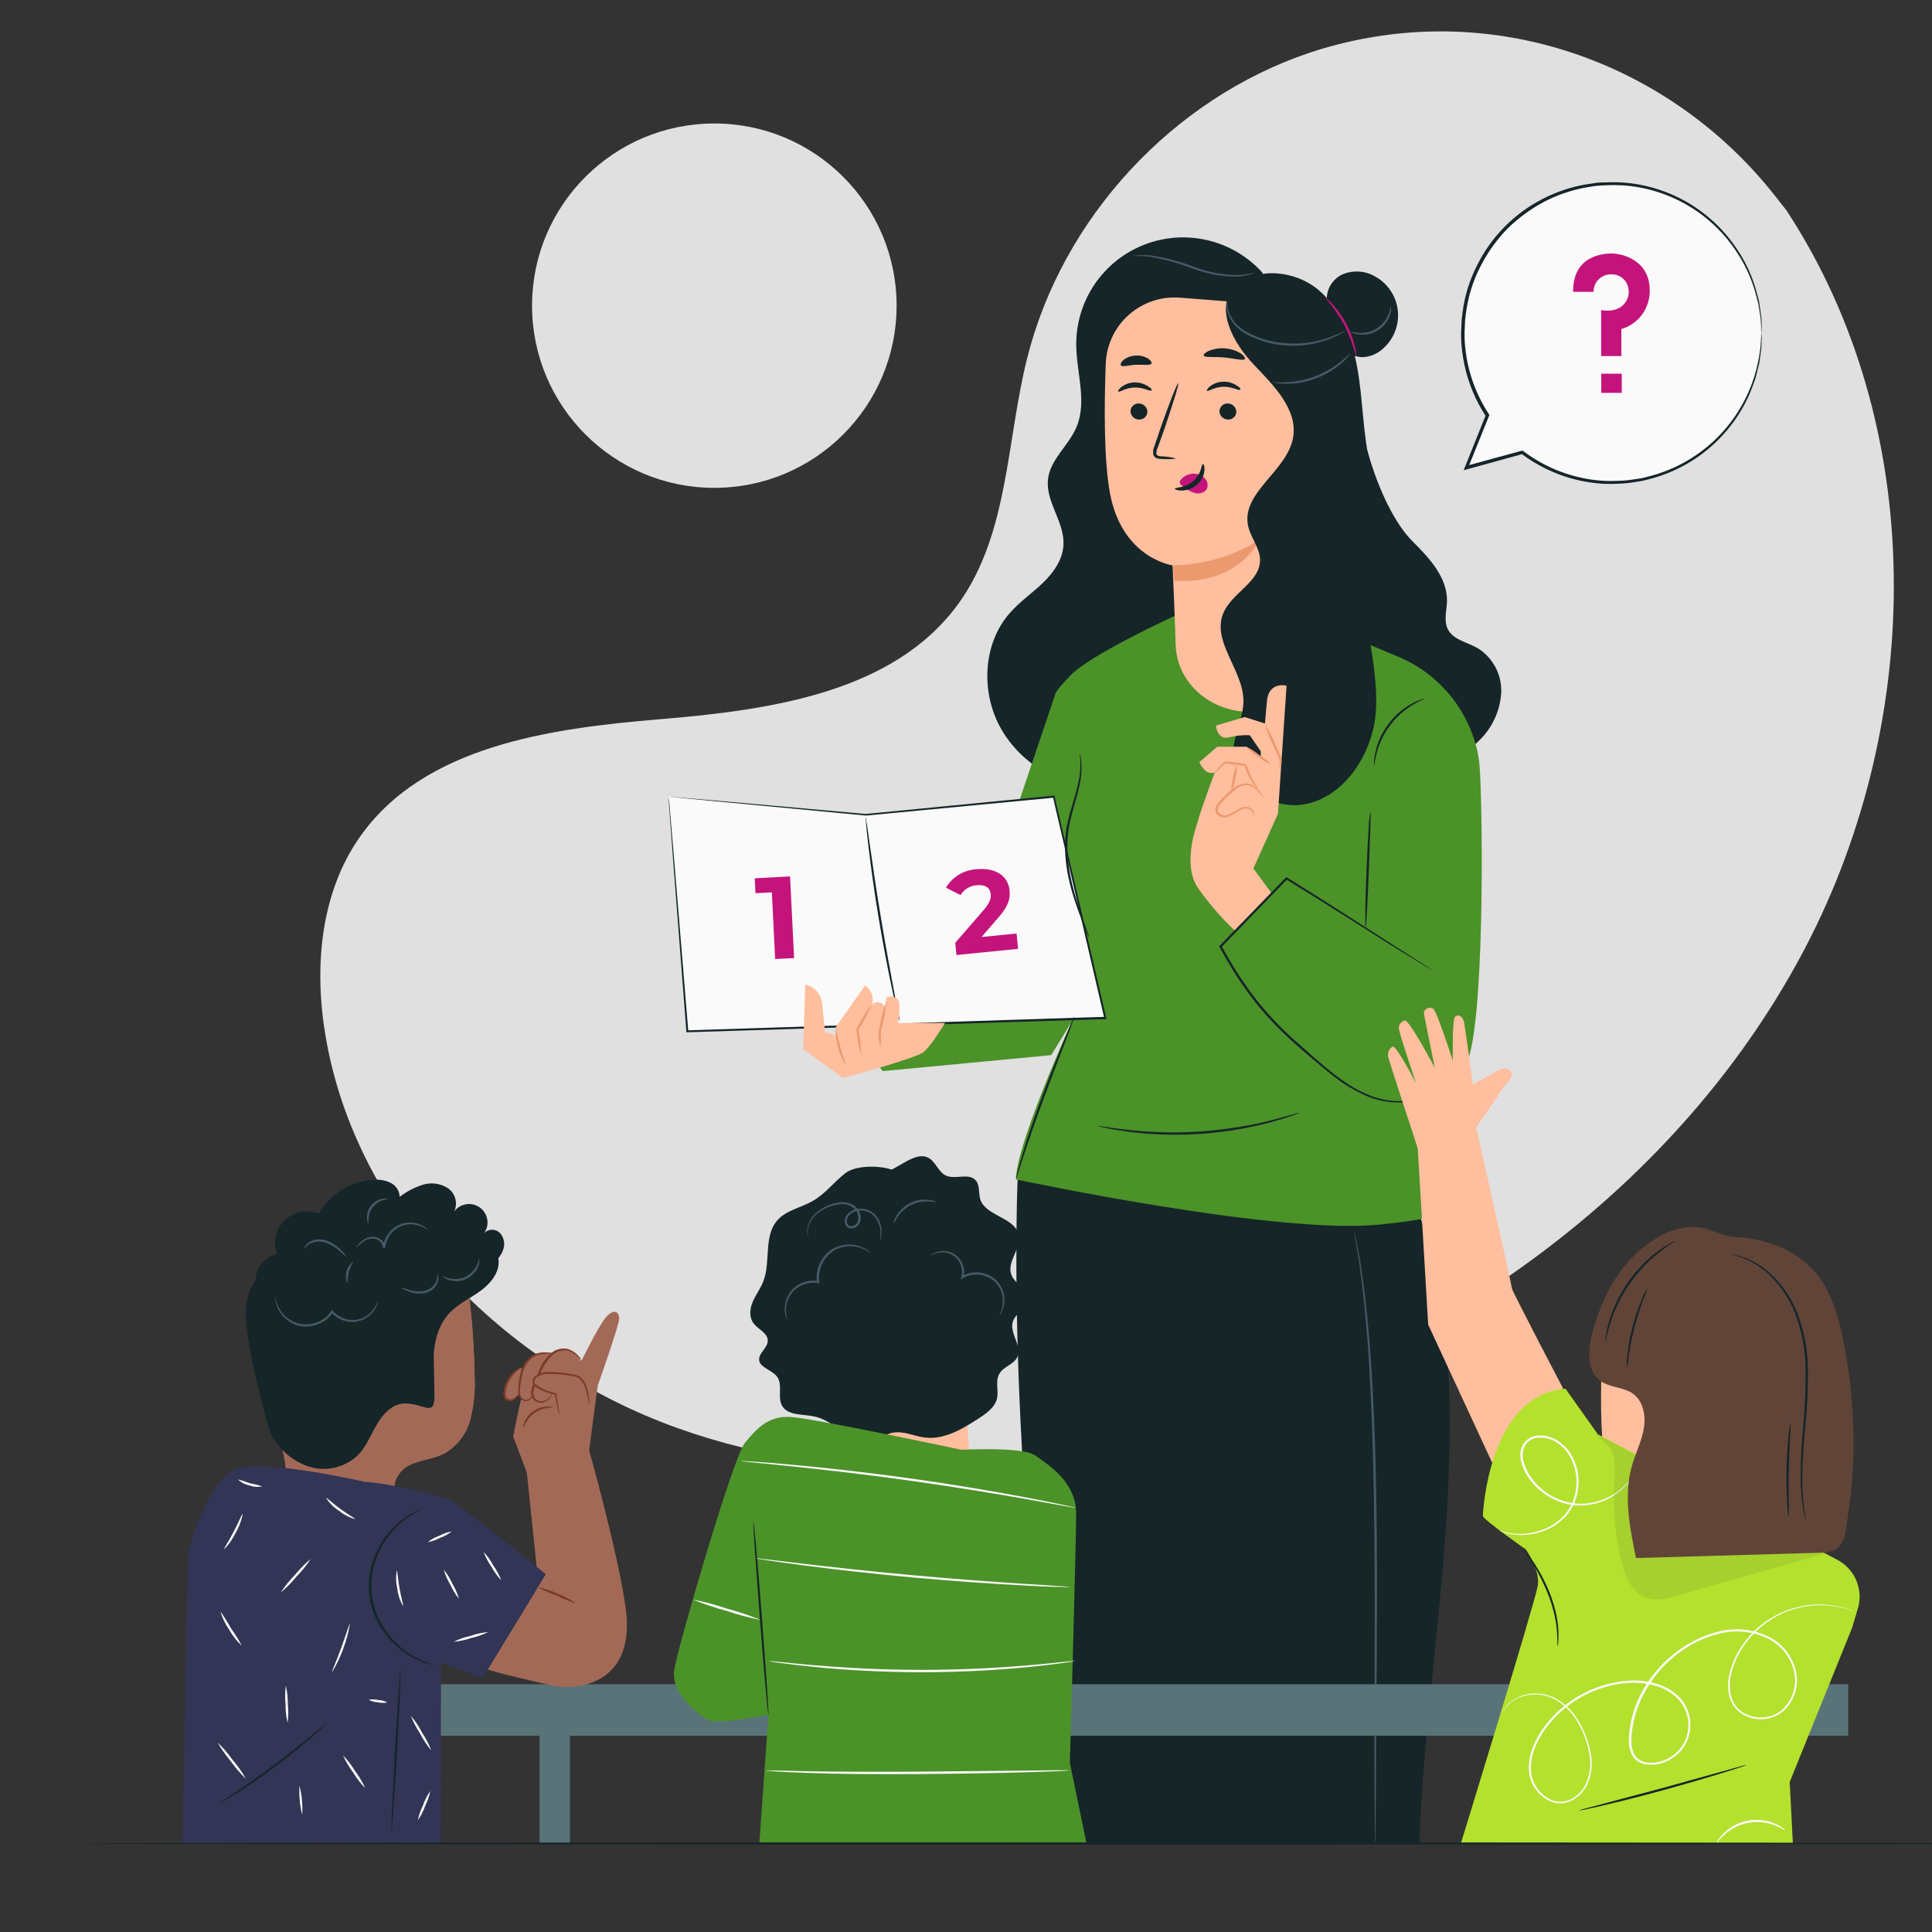 <svg width="523" height="523" viewBox="0 0 523 523" fill="none" xmlns="http://www.w3.org/2000/svg">
<rect x="0" y="0" width="523" height="523" fill="#333333" stroke="none"/>
<g clip-path="url(#clip0)">
<path d="M483.572 56.909L480.462 52.962C454.277 19.735 412.064 2.772 370.41 10.246C365.063 11.185 359.791 12.516 354.639 14.228C317.446 26.697 287.569 58.981 278.041 97.017C272.438 119.382 273.044 144.32 259.672 163.111C242.2 187.56 208.42 192.217 178.519 194.708C148.619 197.2 114.769 201.95 97.472 226.48C86.639 241.837 84.974 262.083 88.153 280.617C96.528 329.655 136.481 369.751 183.33 386.563C230.179 403.375 282.595 399.3 329.968 384.037C396.327 362.696 456.606 318.094 488.837 256.273C521.067 194.452 521.836 115.191 483.572 56.909Z" fill="#E0E0E0"/>
<path d="M193.371 132.061C220.621 132.061 242.712 109.981 242.712 82.743C242.712 55.506 220.621 33.426 193.371 33.426C166.12 33.426 144.029 55.506 144.029 82.743C144.029 109.981 166.12 132.061 193.371 132.061Z" fill="#E0E0E0"/>
<path d="M436.583 50.122C429.362 50.12 422.276 52.072 416.074 55.77C409.873 59.468 404.789 64.774 401.361 71.126C397.932 77.478 396.288 84.639 396.601 91.85C396.915 99.06 399.175 106.052 403.142 112.082L397.317 126.74L412.46 122.083C417.525 125.907 423.428 128.471 429.681 129.564C435.933 130.658 442.357 130.249 448.42 128.372C454.483 126.495 460.013 123.204 464.553 118.769C469.092 114.335 472.512 108.885 474.528 102.869C476.545 96.853 477.101 90.444 476.151 84.171C475.201 77.898 472.771 71.941 469.063 66.792C465.355 61.642 460.475 57.448 454.826 54.556C449.176 51.663 442.919 50.156 436.572 50.157L436.583 50.122Z" fill="#FAFAFA"/>
<path d="M425.854 78.993H431.387C431.377 78.361 431.496 77.733 431.737 77.148C431.977 76.564 432.335 76.034 432.787 75.591C433.24 75.149 433.777 74.804 434.368 74.576C434.958 74.348 435.589 74.243 436.221 74.267C437.152 74.232 438.07 74.49 438.848 75.003C439.625 75.517 440.221 76.261 440.554 77.131C440.848 77.856 440.965 78.64 440.897 79.42C440.828 80.199 440.575 80.951 440.158 81.613C439.226 83.15 437.164 84.558 433.437 83.942V96.387H438.912V89.076C441.164 88.412 443.135 87.027 444.522 85.134C445.909 83.24 446.635 80.944 446.588 78.598C446.588 70.506 439.331 68.62 436.221 68.62C433.845 68.655 425.749 69.237 425.854 78.993Z" fill="#C4147C"/>
<path d="M433.461 106.352H439.018V101.159H433.461V106.352Z" fill="#C4147C"/>
<path d="M476.92 90.125C476.941 89.889 476.941 89.651 476.92 89.415C476.92 88.914 476.92 88.251 476.862 87.366C476.862 86.912 476.862 86.399 476.792 85.841C476.722 85.282 476.629 84.676 476.536 84.024C476.443 83.372 476.338 82.662 476.233 81.905C476.128 81.149 475.849 80.38 475.651 79.577C474.622 75.505 472.93 71.631 470.642 68.109C467.328 62.886 462.86 58.49 457.582 55.261C452.304 52.032 446.356 50.055 440.194 49.481C438.35 49.324 436.498 49.289 434.649 49.377C433.706 49.377 432.751 49.377 431.807 49.551L428.942 49.982C425.016 50.7 421.217 51.991 417.666 53.812C409.956 57.743 403.715 64.05 399.868 71.8C397.792 75.852 396.447 80.239 395.896 84.758C395.721 85.914 395.624 87.081 395.605 88.251C395.518 89.413 395.494 90.579 395.535 91.743C395.64 94.092 395.936 96.428 396.42 98.729C397.472 103.708 399.447 108.447 402.244 112.699V112.28C400.299 117.1 398.401 121.839 396.548 126.461L396.211 127.299L397.084 127.055L412.227 122.887L411.854 122.817C416.955 126.667 422.894 129.26 429.186 130.384C432.116 130.927 435.1 131.114 438.074 130.943C439.503 130.908 440.928 130.772 442.337 130.536L444.411 130.21C445.086 130.082 445.75 129.884 446.414 129.721C455.741 127.345 463.922 121.738 469.501 113.899C471.581 111.002 473.25 107.833 474.463 104.48L475.231 102.361C475.406 101.663 475.569 100.987 475.732 100.347L476.198 98.496C476.303 97.914 476.373 97.332 476.455 96.808C476.583 95.737 476.769 94.793 476.816 93.967C476.862 93.14 476.816 92.465 476.885 91.883C476.955 91.301 476.885 90.94 476.885 90.614C476.899 90.471 476.899 90.326 476.885 90.183C476.849 90.32 476.829 90.461 476.827 90.602C476.827 90.928 476.769 91.347 476.722 91.871C476.676 92.395 476.641 93.14 476.583 93.944C476.524 94.747 476.315 95.702 476.163 96.761C474.828 104.454 471.289 111.595 465.976 117.319C460.663 123.042 453.803 127.104 446.228 129.01C445.575 129.162 444.923 129.36 444.247 129.488L442.209 129.79C440.827 130.021 439.429 130.146 438.027 130.163C435.111 130.324 432.185 130.133 429.315 129.593C423.158 128.468 417.352 125.912 412.367 122.13L412.192 122.002H411.994L396.851 126.135L397.375 126.74L403.095 112.56L403.176 112.339L403.048 112.141C399.036 106.045 396.757 98.975 396.455 91.685C396.414 90.547 396.438 89.409 396.525 88.274C396.536 87.143 396.63 86.015 396.805 84.897C397.348 80.48 398.665 76.192 400.695 72.231C402.625 68.399 405.136 64.888 408.138 61.822C411.083 58.947 414.425 56.508 418.063 54.581C421.54 52.776 425.265 51.494 429.117 50.774L431.912 50.331C432.844 50.203 433.776 50.215 434.696 50.145C436.513 50.061 438.334 50.088 440.147 50.227C446.209 50.77 452.068 52.685 457.28 55.825C462.493 58.966 466.923 63.25 470.234 68.354C472.528 71.816 474.247 75.625 475.325 79.635C475.546 80.462 475.756 81.242 475.942 81.964C476.128 82.685 476.187 83.407 476.291 84.059C476.396 84.711 476.501 85.305 476.583 85.852C476.664 86.399 476.664 86.912 476.699 87.366C476.757 88.227 476.816 88.903 476.851 89.415C476.854 89.653 476.877 89.891 476.92 90.125V90.125Z" fill="#152528"/>
<path d="M275.745 315.218C275.058 317.547 271.971 418.836 290.76 498.83L384.259 499.04C385.505 444.391 406.39 359.413 376.164 312.413L275.745 315.218Z" fill="#152528"/>
<path d="M370.129 121.874C373.216 133.097 377.887 142.085 382.441 146.602C386.996 151.119 391.865 156.405 391.702 162.808C391.632 165.323 390.793 167.989 391.9 170.259C393.321 173.193 397.13 173.833 399.983 175.44C402.054 176.72 403.741 178.534 404.866 180.692C405.991 182.849 406.514 185.27 406.378 187.7C406.036 192.566 403.893 197.132 400.368 200.506C396.873 204.069 391.212 206.56 386.809 204.127C384.154 202.66 382.639 199.796 381.3 197.072C374.365 182.969 368.091 168.571 362.477 153.878" fill="#152528"/>
<path d="M341.755 73.826C337.823 69.462 332.655 66.398 326.938 65.042C321.221 63.687 315.227 64.104 309.753 66.238C304.279 68.372 299.586 72.121 296.297 76.987C293.008 81.854 291.279 87.606 291.342 93.478C291.423 100.987 294.359 108.869 291.342 115.761C289.245 120.651 284.353 124.342 283.712 129.616C282.932 135.728 288.174 141.258 287.894 147.44C287.719 151.468 285.192 155.019 282.291 157.814C279.391 160.608 276.013 162.901 273.346 165.963C265.949 174.369 265.483 187.641 271.016 197.328C276.549 207.014 287.405 213.115 298.517 214.43C309.629 215.746 320.975 212.684 330.817 207.34C337.224 203.848 343.246 199.284 347.055 193.067C350.864 186.85 352.18 178.793 349.163 172.11" fill="#152528"/>
<path d="M306.484 69.297C308.146 69.266 309.807 69.343 311.458 69.529C315.413 70.25 319.292 71.334 323.048 72.766C326.863 74.202 330.911 74.916 334.987 74.873C336.22 74.814 337.441 74.603 338.622 74.245C339.06 74.125 339.482 73.953 339.88 73.732C338.274 74.143 336.631 74.393 334.976 74.478C330.958 74.406 326.983 73.646 323.223 72.231C319.438 70.785 315.51 69.747 311.505 69.134C310.276 69.02 309.04 69.02 307.812 69.134C307.364 69.125 306.917 69.18 306.484 69.297Z" fill="#455A64"/>
<path d="M400.578 207.981C400.482 206.541 400.292 205.11 400.007 203.696C398.779 197.935 396.165 192.559 392.393 188.034C388.62 183.508 383.801 179.969 378.353 177.722L350.223 165.859L318.074 166.685C318.074 166.685 294.184 177.594 289.373 183.276C289.012 183.695 285.809 186.861 285.599 188.095L261.406 259.882L230.48 279.15L238.96 289.955L284.551 285.635L290.072 276.659C287.055 283.423 275.023 310.864 275.023 319.27C275.023 319.27 345.389 334.324 373.403 331.506C385.726 330.261 388.65 329.108 388.65 329.108L380.427 298.302C387.241 297.837 394.206 293.645 397.002 287.824C401.859 277.73 401.451 221.532 400.578 207.981Z" fill="#4B9228"/>
<path d="M180.941 218.68H176.096L182.735 281.328L240.044 277.392L233.579 223.453L180.941 218.68Z" fill="#E0E0E0"/>
<path d="M180.941 215.583L186.008 279.127L299.158 275.483L285.215 215.583L234.348 220.496L180.941 215.583Z" fill="#FAFAFA"/>
<path d="M180.941 215.641L181.85 215.711L184.587 215.944L195.187 216.852L234.371 220.345L285.239 215.385H285.483V215.618C289.781 234.013 294.499 254.259 299.461 275.518L299.542 275.879H299.17L293.835 276.042L186.032 279.441H185.799V279.209C184.296 259.696 183.073 243.793 182.211 232.744C181.803 227.26 181.477 222.988 181.268 220.054C181.159 218.626 181.077 217.531 181.023 216.771C181.023 216.025 181.023 215.606 181.023 215.606C181.023 215.606 181.023 216.014 181.128 216.771C181.233 217.527 181.303 218.657 181.419 220.1C181.675 223.046 182.036 227.33 182.502 232.837C183.411 243.851 184.715 259.696 186.323 279.127L186.078 278.918L293.881 275.425L299.228 275.262L298.937 275.623C293.998 254.375 289.304 234.129 285.029 215.723L285.32 215.932L234.453 220.776L195.443 217.073L184.809 216.049L182.025 215.769L180.941 215.641Z" fill="#152528"/>
<path d="M243.573 276.508C243.488 276.334 243.425 276.15 243.387 275.96C243.282 275.53 243.143 275.006 242.991 274.377C242.653 272.992 242.199 270.989 241.663 268.556C240.58 263.585 239.229 256.704 237.947 249.055C236.666 241.406 235.723 234.455 235.129 229.414C234.837 226.888 234.616 224.85 234.488 223.43C234.43 222.778 234.383 222.266 234.348 221.8C234.318 221.611 234.318 221.419 234.348 221.23C234.408 221.412 234.451 221.599 234.476 221.788C234.476 222.231 234.616 222.755 234.721 223.407C234.931 224.897 235.21 226.899 235.56 229.356C236.258 234.385 237.284 241.324 238.553 248.962C239.823 256.599 241.116 263.491 242.048 268.474C242.514 270.896 242.898 272.887 243.212 274.365C243.329 275.017 243.434 275.53 243.504 275.984C243.547 276.155 243.571 276.331 243.573 276.508V276.508Z" fill="#152528"/>
<path d="M213.871 237.238L214.966 259.358L209.84 259.615L208.944 241.569L204.506 241.79L204.308 237.762L213.871 237.238Z" fill="#C4147C"/>
<path d="M275.186 252.699L275.605 256.855L258.913 258.532L258.587 255.225L266.298 246.33C268.069 244.27 268.302 243.106 268.197 242.023C268.022 240.3 266.718 239.403 264.388 239.636C263.5 239.694 262.639 239.967 261.88 240.432C261.122 240.896 260.487 241.538 260.032 242.302L256.071 240.288C256.946 238.832 258.167 237.616 259.626 236.746C261.086 235.877 262.738 235.382 264.435 235.305C269.35 234.805 272.891 237.005 273.287 241.01C273.508 243.152 273.101 245.166 270.294 248.345L265.704 253.654L275.186 252.699Z" fill="#C4147C"/>
<path d="M227.906 291.666L217.423 283.982L217.994 266.518C219.168 266.773 220.234 267.383 221.048 268.267C221.861 269.151 222.381 270.264 222.536 271.455C222.967 275.553 223.328 279.441 223.328 279.441L226.625 280.431L226.171 278.161L234.184 266.751C234.184 266.751 237.225 268.998 235.955 271.955C237.411 270.535 239.717 271.711 239.449 273.027L240.009 269.918C240.009 269.918 243.654 268.835 243.503 272.526C243.497 274.003 243.353 275.476 243.072 276.927H255.803C255.803 276.927 252.123 283.144 249.979 284.832C247.836 286.52 228.512 291.759 228.512 291.759" fill="#FFBE9D"/>
<path d="M228.873 288.313C227.098 285.267 226.17 281.802 226.183 278.277C226.369 278.277 226.707 280.606 227.452 283.318C228.198 286.031 229.037 288.231 228.873 288.313Z" fill="#EB996E"/>
<path d="M233.113 285.612C232.497 283.354 232.072 281.049 231.844 278.72V278.615V278.522L232.042 278.184C233.173 275.989 234.482 273.891 235.956 271.909C235.002 274.188 233.869 276.387 232.566 278.487L232.368 278.824V278.638C232.809 280.938 233.058 283.271 233.113 285.612Z" fill="#EB996E"/>
<path d="M238.308 283.598C237.979 282.241 237.811 280.85 237.808 279.453V279.383C237.959 278.72 238.099 278.033 238.262 277.323C238.622 275.26 239.179 273.236 239.928 271.28C239.763 273.37 239.4 275.44 238.844 277.462L238.367 279.5V279.43C238.501 280.817 238.482 282.215 238.308 283.598Z" fill="#EB996E"/>
<path d="M356.012 83.43V89.147L357.177 174.648C357.317 184.568 348.895 192.601 338.26 192.671C327.521 192.741 318.563 184.672 318.261 174.648C317.934 164.17 317.41 153.052 317.41 153.052C317.41 153.052 303.782 151.177 300.486 133.574C298.843 124.819 298.89 110.382 299.321 98.577C299.399 96.047 299.992 93.56 301.063 91.266C302.135 88.973 303.663 86.922 305.555 85.239C307.446 83.555 309.661 82.275 312.063 81.476C314.466 80.676 317.007 80.375 319.53 80.59L356.012 83.43Z" fill="#FFBE9D"/>
<path d="M306.03 111.337C306.053 111.925 306.298 112.482 306.715 112.896C307.132 113.311 307.691 113.552 308.278 113.573C308.571 113.595 308.866 113.557 309.144 113.462C309.422 113.367 309.678 113.216 309.896 113.019C310.114 112.822 310.289 112.582 310.412 112.315C310.534 112.048 310.601 111.759 310.608 111.465C310.585 110.878 310.34 110.321 309.923 109.906C309.506 109.492 308.948 109.25 308.36 109.23C308.066 109.206 307.771 109.242 307.492 109.337C307.214 109.432 306.957 109.582 306.739 109.78C306.521 109.977 306.345 110.217 306.223 110.485C306.101 110.753 306.036 111.043 306.03 111.337V111.337Z" fill="#152528"/>
<path d="M302.734 105.993C303.025 106.273 304.714 104.957 307.149 104.899C309.583 104.841 311.412 106.063 311.668 105.702C311.924 105.341 311.493 105.039 310.701 104.538C309.624 103.833 308.354 103.479 307.067 103.525C305.8 103.56 304.576 103.996 303.573 104.771C302.85 105.318 302.594 105.854 302.734 105.993Z" fill="#152528"/>
<path d="M330.106 111.337C330.13 111.925 330.374 112.482 330.791 112.896C331.208 113.311 331.767 113.552 332.355 113.573C332.648 113.595 332.942 113.557 333.22 113.462C333.498 113.367 333.754 113.216 333.972 113.019C334.19 112.822 334.365 112.582 334.488 112.315C334.61 112.048 334.677 111.759 334.684 111.465C334.661 110.878 334.416 110.321 333.999 109.906C333.582 109.492 333.024 109.25 332.436 109.23C332.143 109.208 331.848 109.245 331.57 109.341C331.292 109.436 331.037 109.587 330.819 109.784C330.601 109.981 330.425 110.22 330.303 110.487C330.18 110.754 330.114 111.044 330.106 111.337V111.337Z" fill="#152528"/>
<path d="M326.752 105.784C327.044 106.075 328.733 104.748 331.167 104.689C333.601 104.631 335.43 105.854 335.686 105.493C335.943 105.132 335.523 104.829 334.72 104.328C333.641 103.627 332.371 103.277 331.085 103.327C329.819 103.359 328.596 103.791 327.591 104.561C326.857 105.108 326.613 105.656 326.752 105.784Z" fill="#152528"/>
<path d="M318.389 124.132C317.092 123.763 315.754 123.559 314.406 123.527C313.777 123.527 313.182 123.364 313.066 122.945C312.994 122.301 313.12 121.652 313.427 121.082L315.151 116.285C317.481 109.463 319.216 103.851 318.948 103.758C318.68 103.665 316.525 109.125 314.149 115.948L312.507 120.779C312.141 121.544 312.05 122.412 312.251 123.236C312.35 123.452 312.497 123.643 312.68 123.794C312.864 123.945 313.079 124.053 313.311 124.109C313.657 124.198 314.013 124.241 314.371 124.237C315.71 124.361 317.058 124.326 318.389 124.132Z" fill="#152528"/>
<path d="M317.504 153.052C325.839 152.944 333.98 150.526 341.021 146.066C341.021 146.066 335.605 158.372 317.853 157.208L317.504 153.052Z" fill="#EB996E"/>
<path d="M319.589 129.977C320.036 129.381 320.629 128.91 321.309 128.606C321.99 128.303 322.737 128.177 323.479 128.242C324.02 128.272 324.549 128.413 325.034 128.655C325.519 128.897 325.949 129.236 326.298 129.651C326.635 130.048 326.843 130.538 326.893 131.056C326.943 131.575 326.833 132.096 326.577 132.55C326.197 132.998 325.691 133.323 325.124 133.483C324.558 133.643 323.957 133.63 323.397 133.446C322.23 133.073 321.149 132.472 320.218 131.676C319.942 131.486 319.702 131.25 319.507 130.978C319.416 130.842 319.367 130.682 319.367 130.518C319.367 130.354 319.416 130.194 319.507 130.058" fill="#C4147C"/>
<path d="M325.623 125.622C325.227 125.622 325.297 128.254 323.072 130.198C320.847 132.142 318.028 131.933 318.017 132.294C318.017 132.468 318.657 132.794 319.857 132.794C321.411 132.771 322.908 132.202 324.085 131.188C325.211 130.213 325.912 128.84 326.042 127.357C326.147 126.239 325.809 125.599 325.623 125.622Z" fill="#152528"/>
<path d="M325.855 96.237C326.111 96.889 328.546 96.505 331.423 96.773C334.3 97.04 336.63 97.762 337.002 97.157C337.154 96.866 336.735 96.249 335.838 95.632C334.568 94.88 333.143 94.426 331.672 94.305C330.201 94.184 328.722 94.399 327.346 94.933C326.263 95.387 325.75 95.923 325.855 96.237Z" fill="#152528"/>
<path d="M303.433 98.903C303.887 99.439 305.553 98.822 307.568 98.74C309.583 98.659 311.319 99.008 311.691 98.414C311.866 98.135 311.575 97.576 310.818 97.075C309.799 96.46 308.615 96.175 307.428 96.26C306.242 96.298 305.098 96.705 304.155 97.425C303.456 98.053 303.246 98.635 303.433 98.903Z" fill="#152528"/>
<path d="M333.764 77.831C329.035 84.117 333.95 92.966 339.402 98.694C344.853 104.422 351.492 110.953 350.001 118.672C348.277 127.625 336.024 133.353 337.852 142.283C338.516 145.543 341.091 148.325 341.102 151.597C341.102 157.604 333.345 160.515 331.108 166.091C328.045 173.729 336.478 181.343 336.606 189.574C336.676 194.231 334.02 198.608 333.88 203.277C333.589 212.847 344.923 219.856 354.206 217.504C363.49 215.152 369.85 206.094 371.877 196.734C373.903 187.374 370.828 174.218 369.326 164.764L385.412 168.49C388.417 165.637 384.317 162.599 383.641 158.512C381.952 148.278 375.22 139.617 371.993 129.744C369.186 121.117 369.174 111.884 367.951 102.897C366.728 93.909 363.933 84.548 357.072 78.622C350.211 72.696 338.33 71.963 332.774 79.134" fill="#152528"/>
<path d="M344.19 241.755L339.297 235.107L345.949 220.298L348.278 185.616C348.278 185.616 343.456 184.347 342.967 189.795C342.675 192.997 342.419 195.861 342.419 195.861L336.945 194.103L329.152 196.431C329.152 196.431 329.501 200.39 332.646 199.61C334.499 199.141 336.41 198.945 338.319 199.028L341.301 203.405V204.977L337.341 202.148H329.513L324.667 206.327C324.667 206.327 326.31 210.204 328.849 209.028C328.849 209.028 324.621 220.461 324.19 222.615C324.19 222.615 319.88 233.757 324.19 240.207C327.136 244.461 330.525 248.391 334.3 251.931L344.19 241.755Z" fill="#FFBE9D"/>
<path d="M346.147 207.876C346.42 207.341 346.533 206.739 346.473 206.141C346.047 204.721 345.477 203.348 344.772 202.043C343.813 200.128 343.033 198.129 342.442 196.07C343.591 197.882 344.57 199.795 345.366 201.787C345.716 202.579 346.053 203.335 346.368 204.115C346.688 204.751 346.882 205.443 346.939 206.153C346.969 206.645 346.843 207.134 346.578 207.55C346.345 207.806 346.17 207.899 346.147 207.876Z" fill="#EB996E"/>
<path d="M344.108 206.979C342.814 206.433 341.606 205.704 340.52 204.814C338.633 203.475 337.201 202.229 337.34 202.066C338.574 202.707 339.745 203.463 340.835 204.325C342.046 205.05 343.149 205.944 344.108 206.979Z" fill="#EB996E"/>
<path d="M340.602 213.522C339.932 213.026 339.372 212.396 338.959 211.671C338.455 210.94 338.025 210.16 337.678 209.343C337.47 208.856 337.287 208.358 337.131 207.852C337.112 207.753 337.072 207.659 337.014 207.577C336.956 207.494 336.88 207.426 336.793 207.375C336.556 207.294 336.309 207.243 336.059 207.224C334.463 207.014 332.949 206.746 331.738 206.63H331.819C331.382 206.879 330.989 207.198 330.654 207.573C330.317 207.922 330.025 208.225 329.769 208.458C329.257 208.947 328.86 209.133 328.837 209.075C328.814 209.017 329.117 208.796 329.548 208.26L330.351 207.294C330.7 206.819 331.145 206.422 331.656 206.129H331.738C333.054 206.199 334.522 206.432 336.129 206.642C336.445 206.663 336.755 206.734 337.049 206.851C337.205 206.938 337.342 207.054 337.452 207.194C337.562 207.334 337.643 207.495 337.69 207.666C337.853 208.213 337.993 208.679 338.179 209.145C338.503 209.951 338.893 210.73 339.344 211.473C340.124 212.731 340.672 213.452 340.602 213.522Z" fill="#EB996E"/>
<path d="M333.322 214.477C333.28 213.184 333.437 211.892 333.788 210.647C333.94 209.358 334.302 208.104 334.86 206.933C334.901 208.227 334.74 209.519 334.382 210.763C334.229 212.05 333.871 213.303 333.322 214.477Z" fill="#EB996E"/>
<path d="M339.216 221.02C339.289 220.626 339.236 220.218 339.064 219.856C338.846 219.474 338.511 219.172 338.109 218.994C337.567 218.801 336.974 218.801 336.432 218.994C335.745 219.241 335.098 219.586 334.51 220.019C333.803 220.533 333.016 220.926 332.18 221.183C331.664 221.332 331.114 221.324 330.602 221.16C330.09 220.997 329.638 220.684 329.303 220.263C329.144 220.013 329.042 219.731 329.006 219.437C328.97 219.143 329 218.845 329.094 218.564C329.282 218.036 329.57 217.549 329.944 217.132C331.248 215.618 332.721 214.258 334.335 213.08C335.066 212.535 335.924 212.186 336.828 212.067C337.641 211.998 338.456 212.186 339.158 212.603C340.105 213.187 340.902 213.984 341.487 214.931C341.741 215.246 341.941 215.6 342.081 215.979C341.789 215.705 341.528 215.401 341.301 215.071C340.673 214.223 339.881 213.51 338.971 212.975C338.347 212.642 337.638 212.5 336.933 212.568C336.122 212.699 335.357 213.031 334.708 213.534C333.16 214.714 331.739 216.053 330.468 217.527C329.804 218.272 329.373 219.239 329.851 219.937C330.12 220.259 330.476 220.496 330.877 220.622C331.277 220.748 331.705 220.757 332.11 220.648C333.753 220.205 334.964 218.866 336.409 218.54C337.049 218.34 337.741 218.382 338.354 218.657C338.804 218.887 339.162 219.265 339.367 219.728C339.589 220.613 339.216 221.055 339.216 221.02Z" fill="#EB996E"/>
<path d="M390.211 293.482C389.895 293.903 389.541 294.293 389.151 294.646C388.058 295.648 386.801 296.455 385.435 297.033C383.267 297.961 380.933 298.44 378.575 298.442C375.454 298.439 372.37 297.776 369.524 296.498C366.099 294.939 362.895 292.935 359.996 290.537C356.839 287.999 353.554 285.216 350.177 282.189C346.619 279.031 343.316 275.598 340.299 271.92C337.126 267.921 334.267 263.682 331.749 259.242C331.202 258.276 330.666 257.309 330.119 256.366L330.014 256.168L330.177 256.005L348.045 237.587L348.196 237.424L348.394 237.54C360.042 244.759 369.873 251.197 376.839 255.633L384.993 260.825L387.148 262.211L387.707 262.572L387.881 262.711C387.881 262.711 387.812 262.711 387.672 262.618L387.101 262.292L384.9 260.977C382.978 259.812 380.24 258.113 376.676 255.924C369.687 251.558 359.833 245.201 348.115 238.018H348.464L330.654 256.39V256.029C331.19 256.983 331.738 257.938 332.273 258.904C334.791 263.324 337.645 267.543 340.811 271.525C343.801 275.186 347.076 278.604 350.608 281.747C357.375 287.708 363.42 293.389 369.745 296.078C372.531 297.361 375.555 298.044 378.621 298.081C380.939 298.102 383.239 297.666 385.389 296.8C386.746 296.25 388.005 295.483 389.116 294.53C389.873 293.866 390.211 293.459 390.211 293.482Z" fill="#152528"/>
<path d="M371.038 219.67C371.075 220.084 371.075 220.501 371.038 220.915C371.038 221.847 370.98 222.976 370.945 224.292C370.84 227.307 370.7 231.172 370.549 235.457C370.397 239.741 370.211 243.758 370.048 246.61L369.838 249.986C369.836 250.403 369.781 250.817 369.675 251.22C369.593 250.811 369.569 250.391 369.605 249.975C369.605 249.171 369.605 248.019 369.605 246.587C369.605 243.734 369.768 239.788 369.931 235.433C370.095 231.079 370.304 227.132 370.502 224.28C370.519 222.729 370.698 221.183 371.038 219.67V219.67Z" fill="#152528"/>
<path d="M385.785 189.027C385.785 189.132 384.527 189.562 382.652 190.668C381.556 191.312 380.519 192.053 379.553 192.88C377.193 194.915 375.292 197.427 373.974 200.25C373.435 201.4 373.002 202.596 372.681 203.824C372.122 205.931 372.064 207.317 371.947 207.317C371.887 207.002 371.887 206.678 371.947 206.362C371.984 205.488 372.101 204.619 372.297 203.766C372.558 202.492 372.948 201.247 373.461 200.052C374.758 197.122 376.72 194.535 379.192 192.496C380.198 191.664 381.287 190.938 382.442 190.331C383.212 189.912 384.019 189.565 384.853 189.295C385.148 189.158 385.463 189.067 385.785 189.027V189.027Z" fill="#152528"/>
<path d="M294.871 253.898C294.543 253.308 294.262 252.693 294.033 252.059C293.532 250.894 292.81 249.113 292.018 246.924C290.457 242.57 288.325 236.341 288.302 229.146C288.301 227.403 288.445 225.662 288.733 223.942C289.039 222.348 289.428 220.77 289.898 219.215C290.76 216.258 291.575 213.627 292.018 211.357C292.399 209.571 292.544 207.743 292.449 205.92C292.379 204.639 292.204 203.929 292.274 203.917C292.341 204.079 292.392 204.246 292.425 204.418C292.549 204.907 292.635 205.406 292.681 205.908C292.867 207.749 292.789 209.608 292.449 211.427C292.052 213.755 291.284 216.41 290.433 219.367C290.037 220.845 289.63 222.405 289.35 224.024C289.077 225.714 288.94 227.423 288.942 229.135C288.942 236.202 291.004 242.395 292.437 246.773C293.171 248.973 293.835 250.743 294.266 251.965C294.52 252.592 294.723 253.238 294.871 253.898V253.898Z" fill="#152528"/>
<path d="M351.9 301.201C351.739 301.305 351.562 301.384 351.376 301.434L349.862 301.993C348.546 302.47 346.6 303.075 344.178 303.739C341.755 304.403 338.831 305.066 335.558 305.66C332.285 306.254 328.662 306.685 324.83 306.952C320.998 307.22 317.34 307.209 314.021 307.092C310.701 306.976 307.719 306.673 305.226 306.324C302.734 305.974 300.73 305.648 299.402 305.346L297.83 304.996C297.641 304.965 297.457 304.91 297.282 304.833C297.471 304.803 297.664 304.803 297.853 304.833L299.449 305.078C300.835 305.311 302.838 305.59 305.273 305.858C307.707 306.126 310.736 306.37 314.044 306.498C317.352 306.626 321.033 306.557 324.795 306.312C328.557 306.068 332.203 305.59 335.465 305.066C338.726 304.542 341.65 303.902 344.073 303.285C346.496 302.668 348.452 302.121 349.792 301.725L351.341 301.283C351.523 301.229 351.711 301.201 351.9 301.201V301.201Z" fill="#152528"/>
<path d="M290.76 275.111C290.673 275.723 290.508 276.321 290.271 276.892C289.886 278.056 289.281 279.628 288.535 281.607C287.021 285.577 284.889 291.026 282.641 297.091C280.393 303.157 278.46 308.734 277.155 312.715L275.629 317.5C275.477 318.099 275.275 318.683 275.023 319.247C275.1 318.635 275.228 318.032 275.408 317.442C275.676 316.278 276.142 314.636 276.736 312.587C277.901 308.524 279.811 302.959 282.071 296.882C284.33 290.804 286.52 285.379 288.128 281.444L290.05 276.787C290.504 275.716 290.725 275.099 290.76 275.111Z" fill="#152528"/>
<path d="M372.262 498.609C372.247 498.466 372.247 498.322 372.262 498.178C372.262 497.864 372.262 497.457 372.262 496.921C372.262 495.757 372.192 494.173 372.145 492.101C372.075 487.91 372.029 481.856 372.04 474.358C372.04 459.374 372.25 438.686 372.04 415.832C371.831 392.978 371.109 372.289 369.711 357.376C369.338 353.65 369.082 350.274 368.651 347.34C368.464 345.865 368.29 344.491 368.127 343.218C368.045 342.59 367.975 341.984 367.905 341.414C367.835 340.843 367.707 340.25 367.614 339.784C367.276 337.746 367.008 336.151 366.81 335.022C366.729 334.51 366.671 334.091 366.624 333.788C366.606 333.645 366.606 333.5 366.624 333.357C366.673 333.493 366.708 333.633 366.729 333.776L366.985 334.941C367.195 336.105 367.509 337.653 367.894 339.679C367.998 340.203 368.103 340.739 368.208 341.309C368.313 341.88 368.371 342.473 368.464 343.125C368.639 344.394 368.825 345.756 369.035 347.235C369.501 350.181 369.792 353.557 370.2 357.282C371.703 372.196 372.53 392.908 372.704 415.774C372.879 438.639 372.611 459.328 372.506 474.3C372.506 481.763 372.436 487.817 372.425 492.043V496.863C372.425 497.387 372.425 497.806 372.425 498.12C372.394 498.29 372.339 498.455 372.262 498.609Z" fill="#455A64"/>
<path d="M359.227 81.754C359.044 80.226 359.35 78.68 360.101 77.337C360.853 75.994 362.011 74.923 363.409 74.279C364.827 73.68 366.366 73.419 367.902 73.518C369.439 73.617 370.932 74.073 372.261 74.85C373.946 75.781 375.383 77.102 376.45 78.704C377.517 80.306 378.183 82.141 378.392 84.053C378.601 85.966 378.347 87.901 377.651 89.696C376.955 91.49 375.837 93.09 374.393 94.363C372.788 95.877 370.659 96.711 368.452 96.691C366.549 96.413 364.701 95.835 362.978 94.98C361.172 94.293 359.111 93.815 357.375 94.677" fill="#152528"/>
<path d="M367.171 96.68C366.368 93.7 365.291 90.8 363.956 88.018C362.429 85.337 360.65 82.807 358.645 80.462C359.416 80.964 360.104 81.585 360.683 82.301C363.683 85.598 365.792 89.605 366.81 93.944C367.07 94.832 367.192 95.754 367.171 96.68V96.68Z" fill="#C4147C"/>
<path d="M364.294 89.438C363.898 89.769 363.469 90.057 363.013 90.299C361.785 90.993 360.499 91.577 359.169 92.046C354.746 93.602 349.999 94.002 345.378 93.21C342.835 92.775 340.37 91.967 338.063 90.812C336.141 89.894 334.497 88.484 333.299 86.725C332.509 85.52 332.076 84.115 332.052 82.674C332.042 82.282 332.081 81.891 332.169 81.509C332.227 81.253 332.274 81.125 332.297 81.125C332.32 81.125 332.215 81.684 332.297 82.65C332.409 84.026 332.883 85.348 333.671 86.481C335.582 89.438 340.253 91.673 345.483 92.605C350.015 93.367 354.665 93.032 359.041 91.627C360.834 91.003 362.589 90.272 364.294 89.438Z" fill="#455A64"/>
<path d="M365.517 95.725C365.517 95.725 365.354 96.016 364.981 96.482C364.445 97.123 363.856 97.718 363.222 98.263C359.005 101.957 353.57 103.964 347.963 103.898C347.128 103.902 346.294 103.831 345.47 103.688C344.876 103.583 344.562 103.514 344.574 103.467C344.585 103.42 345.878 103.537 347.963 103.467C350.676 103.373 353.357 102.851 355.907 101.919C358.434 100.967 360.793 99.619 362.896 97.925C364.585 96.586 365.435 95.608 365.517 95.725Z" fill="#455A64"/>
<path d="M376.525 82.918C376.668 83.67 376.587 84.447 376.292 85.154C375.743 86.938 374.567 88.464 372.981 89.45C371.395 90.436 369.505 90.817 367.661 90.521C366.9 90.459 366.171 90.189 365.553 89.741C365.553 89.647 366.38 89.985 367.708 90.09C369.436 90.255 371.17 89.848 372.644 88.931C374.117 88.013 375.248 86.637 375.861 85.014C376.385 83.815 376.432 82.918 376.525 82.918Z" fill="#455A64"/>
<path d="M500.321 455.928H62.259L61.117 469.876H146.055V499.04H154.267V469.876H465.982V499.168H474.182V469.876H500.321V455.928Z" fill="#587479"/>
<path d="M77.401 397.844C77.11 390.987 71.17 378.635 68.724 366.492C67.477 360.286 66.732 354.768 70.739 349.855C74.128 345.698 78.892 342.869 83.552 340.238C90.995 336.012 98.857 331.855 107.395 331.39C112.963 331.087 118.974 332.647 122.538 336.931C125.462 340.424 126.289 345.221 126.859 349.738C127.824 357.289 128.365 364.888 128.478 372.499C128.688 376.455 128.296 380.42 127.314 384.258C126.813 386.174 125.938 387.973 124.739 389.55C123.539 391.126 122.039 392.45 120.325 393.444C117.296 395.015 113.685 395.155 110.657 396.727C107.628 398.299 105.392 402.548 107.64 405.063L87.605 410.535L77.401 397.844Z" fill="#A36957"/>
<path d="M73.219 387.844C74.25 389.992 75.703 391.911 77.492 393.485C79.281 395.06 81.37 396.257 83.633 397.006C85.914 397.714 88.342 397.802 90.668 397.259C92.994 396.717 95.133 395.565 96.865 393.921C98.834 391.907 99.998 389.264 101.338 386.784C102.677 384.304 104.331 381.813 106.859 380.544C109.387 379.275 112.986 379.671 114.384 382.127C114.85 382.896 115.141 383.874 115.945 384.281C116.481 384.464 117.067 384.428 117.577 384.182C118.088 383.936 118.48 383.499 118.67 382.965C119.006 381.881 119.035 380.724 118.752 379.624C117.881 375.488 117.425 371.276 117.389 367.05C117.552 362.836 118.775 358.493 121.675 355.408C123.9 353.079 126.917 351.613 129.573 349.761C132.229 347.91 134.721 345.267 134.943 342.031C135.141 339.144 133.452 336.408 131.308 334.452C126.649 330.191 108.257 326.907 102.386 329.294C102.386 329.294 77.716 340.017 76.504 340.878C75.293 341.74 66.394 344.872 66.603 355.734C66.813 366.596 73.219 387.844 73.219 387.844Z" fill="#152528"/>
<path d="M77.401 397.844C77.11 390.987 71.17 378.635 68.724 366.492C67.477 360.286 66.732 354.768 70.739 349.855C74.128 345.698 78.892 342.869 83.552 340.238C90.995 336.012 98.857 331.855 107.395 331.39C112.963 331.087 118.974 332.647 122.538 336.931C125.462 340.424 126.289 345.221 126.859 349.738C127.824 357.289 128.365 364.888 128.478 372.499C128.688 376.455 128.296 380.42 127.314 384.258C126.813 386.174 125.938 387.973 124.739 389.55C123.539 391.126 122.039 392.45 120.325 393.444C117.296 395.015 113.685 395.155 110.657 396.727C107.628 398.299 105.392 402.548 107.64 405.063L87.605 410.535L77.401 397.844Z" fill="#A36957"/>
<path d="M135.351 333.776C135.061 333.484 134.714 333.254 134.332 333.103C133.949 332.951 133.539 332.88 133.128 332.894C132.716 332.908 132.312 333.007 131.941 333.185C131.57 333.363 131.24 333.616 130.971 333.928C131.767 332.867 132.108 331.534 131.92 330.222C131.732 328.91 131.031 327.726 129.969 326.931C128.908 326.136 127.574 325.794 126.262 325.982C124.949 326.17 123.764 326.871 122.969 327.932C123.465 326.852 123.566 325.633 123.256 324.486C122.945 323.34 122.242 322.338 121.268 321.657C120.274 321.009 119.148 320.588 117.972 320.425C116.797 320.262 115.599 320.36 114.466 320.714C112.201 321.436 110.077 322.543 108.187 323.985C108.165 323.197 107.929 322.43 107.504 321.766C107.079 321.101 106.482 320.565 105.776 320.213C104.355 319.522 102.772 319.232 101.199 319.375C98.137 319.538 95.165 320.465 92.555 322.072C89.944 323.678 87.778 325.913 86.254 328.572C84.708 327.951 83.014 327.791 81.379 328.111C79.743 328.432 78.236 329.219 77.039 330.379C75.842 331.538 75.007 333.019 74.635 334.643C74.264 336.267 74.371 337.964 74.944 339.528C73.311 339.865 71.847 340.759 70.802 342.057C69.756 343.355 69.195 344.975 69.213 346.641C67.358 349.307 66.44 352.514 66.604 355.757C66.86 366.643 73.22 387.867 73.22 387.867C74.25 390.015 75.703 391.934 77.493 393.509C79.282 395.083 81.37 396.28 83.633 397.029C85.914 397.738 88.343 397.825 90.668 397.283C92.994 396.74 95.133 395.588 96.865 393.944C98.834 391.93 99.999 389.287 101.338 386.807C102.678 384.328 104.343 381.836 106.859 380.567C109.375 379.298 112.276 380.171 115.013 380.963C117.471 381.673 117.471 380.078 117.622 378.204L117.413 367.039C117.576 362.824 118.799 358.482 121.699 355.396C123.924 353.068 126.941 351.601 129.597 349.75C132.252 347.899 134.745 345.256 134.966 342.019C134.996 341.548 134.972 341.076 134.896 340.61C135.434 339.969 135.86 339.24 136.154 338.457C136.468 337.679 136.56 336.829 136.418 336.002C136.276 335.176 135.906 334.405 135.351 333.776V333.776Z" fill="#152528"/>
<path d="M102.328 352.148C102.304 352.551 102.205 352.946 102.037 353.312C101.505 354.639 100.591 355.779 99.412 356.587C98.232 357.395 96.839 357.836 95.409 357.853C94.326 357.862 93.255 357.637 92.268 357.192C91.28 356.748 90.401 356.096 89.69 355.28H90.168C89.664 356.02 89.047 356.677 88.339 357.224C87.356 357.978 86.228 358.522 85.026 358.822C83.823 359.123 82.572 359.173 81.35 358.971C79.37 358.59 77.59 357.517 76.329 355.944C75.479 354.915 74.888 353.697 74.606 352.393C74.527 352.041 74.48 351.682 74.466 351.322C74.466 351.077 74.466 350.949 74.466 350.949C74.466 350.949 74.559 351.45 74.804 352.334C75.171 353.564 75.794 354.703 76.632 355.676C77.893 357.135 79.631 358.1 81.536 358.4C82.673 358.567 83.832 358.504 84.944 358.216C86.056 357.928 87.1 357.421 88.013 356.724C88.664 356.215 89.23 355.606 89.69 354.919L89.911 354.593L90.168 354.896C90.819 355.647 91.621 356.253 92.522 356.674C93.423 357.095 94.403 357.322 95.397 357.341C97.019 357.365 98.596 356.803 99.835 355.757C100.673 355.072 101.352 354.214 101.827 353.243C102.177 352.544 102.282 352.136 102.328 352.148Z" fill="#455A64"/>
<path d="M118.345 344.779C118.53 345.07 118.647 345.399 118.685 345.742C118.724 346.086 118.683 346.433 118.566 346.758C118.391 347.491 118.02 348.162 117.494 348.702C116.848 349.336 116.043 349.786 115.165 350.006C113.561 350.342 111.892 350.171 110.389 349.517C109.756 349.324 109.169 349.003 108.665 348.574C109.304 348.685 109.929 348.864 110.529 349.109C111.971 349.602 113.518 349.707 115.013 349.412C115.813 349.216 116.548 348.815 117.145 348.248C117.633 347.796 117.998 347.227 118.205 346.595C118.338 345.999 118.385 345.388 118.345 344.779Z" fill="#455A64"/>
<path d="M129.759 340.797C129.866 341.466 129.755 342.151 129.445 342.753C128.846 344.295 127.669 345.544 126.164 346.233C124.659 346.922 122.944 346.998 121.384 346.443C120.727 346.281 120.137 345.919 119.695 345.407C119.695 345.314 120.371 345.745 121.501 346.036C122.967 346.411 124.516 346.288 125.904 345.687C127.272 345.033 128.38 343.938 129.049 342.578C129.573 341.542 129.666 340.785 129.759 340.797Z" fill="#455A64"/>
<path d="M115.899 332.973C114.837 332.273 113.651 331.783 112.404 331.529C110.929 331.253 109.404 331.471 108.064 332.148C106.725 332.826 105.647 333.926 104.996 335.278C104.576 336.101 104.327 337 104.262 337.921L103.668 337.886C103.656 337.272 103.427 336.682 103.023 336.22C102.618 335.757 102.063 335.453 101.455 335.36C100.441 335.192 99.402 335.413 98.543 335.977C97.766 336.546 97.019 337.156 96.307 337.805C96.307 337.805 96.423 337.537 96.749 337.141C97.205 336.576 97.738 336.078 98.333 335.662C98.793 335.321 99.316 335.074 99.872 334.936C100.428 334.798 101.005 334.772 101.572 334.859C102.262 334.994 102.9 335.321 103.412 335.802C103.705 336.073 103.934 336.406 104.081 336.777C104.228 337.147 104.29 337.546 104.262 337.944L103.668 337.886C103.763 336.485 104.251 335.138 105.074 333.999C105.898 332.861 107.025 331.977 108.327 331.448C109.676 330.916 111.152 330.798 112.567 331.11C113.514 331.307 114.408 331.704 115.188 332.275C115.689 332.659 115.922 332.95 115.899 332.973Z" fill="#455A64"/>
<path d="M104.961 324.532C104.961 324.625 104.413 324.649 103.598 324.917C102.544 325.254 101.615 325.899 100.93 326.768C100.239 327.646 99.833 328.714 99.766 329.83C99.795 330.303 99.795 330.777 99.766 331.25C99.707 331.25 99.416 330.761 99.358 329.83C99.28 328.597 99.651 327.378 100.402 326.398C101.154 325.418 102.235 324.743 103.446 324.497C104.401 324.323 104.972 324.462 104.961 324.532Z" fill="#455A64"/>
<path d="M82.294 338.131C82.236 338.131 82.422 337.258 83.459 336.443C84.093 335.975 84.833 335.671 85.613 335.558C86.553 335.43 87.51 335.522 88.409 335.826C89.986 336.412 91.399 337.366 92.532 338.608C93.418 339.528 93.884 340.145 93.825 340.203C93.25 339.838 92.719 339.408 92.241 338.922C91.081 337.828 89.715 336.973 88.223 336.408C87.411 336.128 86.549 336.029 85.695 336.117C85.001 336.196 84.333 336.427 83.738 336.792C82.701 337.432 82.387 338.189 82.294 338.131Z" fill="#455A64"/>
<path d="M94.081 347.479C93.604 346.452 93.502 345.291 93.791 344.196C94.08 343.101 94.743 342.142 95.665 341.484C95.165 342.404 94.737 343.361 94.384 344.348C94.212 345.383 94.11 346.43 94.081 347.479Z" fill="#455A64"/>
<path d="M159.428 392.431L142.538 397.914L145.776 428.953L144.611 431.281L132.066 451.853C131.845 452.214 144.798 455.253 149.678 456.301C155.77 457.605 171.81 456.301 169.48 436.136C167.733 421.898 159.428 392.431 159.428 392.431Z" fill="#A36957"/>
<path d="M141.221 370.159C139.885 370.821 138.748 371.826 137.93 373.072C137.111 374.319 136.639 375.76 136.562 377.249C136.524 377.652 136.605 378.056 136.795 378.413C137.033 378.712 137.369 378.918 137.744 378.995C138.119 379.071 138.508 379.014 138.845 378.832C139.513 378.455 140.077 377.919 140.487 377.272" fill="#A36957"/>
<path d="M140.522 377.296C140.522 377.296 140.522 377.505 140.266 377.819C139.971 378.291 139.573 378.689 139.101 378.984C138.75 379.195 138.346 379.3 137.937 379.286C137.687 379.29 137.441 379.238 137.215 379.133C136.989 379.028 136.79 378.874 136.632 378.681C136.344 378.241 136.22 377.713 136.282 377.191C136.301 376.677 136.372 376.166 136.492 375.666C136.906 373.911 137.884 372.341 139.276 371.195C139.809 370.679 140.474 370.32 141.198 370.159C141.198 370.252 140.499 370.613 139.556 371.509C138.34 372.679 137.48 374.168 137.075 375.805C136.969 376.269 136.903 376.74 136.877 377.214C136.814 377.615 136.888 378.025 137.086 378.378C137.319 378.61 137.621 378.759 137.946 378.806C138.272 378.852 138.603 378.792 138.892 378.634C139.33 378.387 139.724 378.069 140.056 377.691C140.336 377.47 140.499 377.261 140.522 377.296Z" fill="#7C3B29"/>
<path d="M151.122 370.229C151.122 370.229 142.806 373.547 141.804 376.225C140.802 378.902 138.915 388.891 138.915 388.891L142.607 398.555L159.148 395.248C159.148 395.248 161.687 375.549 161.862 374.967C161.862 374.967 167.686 358.47 167.616 356.956C167.616 354.919 165.997 354.244 163.993 356.63C161.99 359.017 157.54 368.11 157.54 368.11L151.122 370.229Z" fill="#A36957"/>
<path d="M149.573 366.27C147.894 366.043 146.185 366.268 144.622 366.922C143.201 367.737 142.125 369.041 141.594 370.59C141.081 372.129 140.752 373.723 140.615 375.34C140.464 376.504 140.417 378.006 141.396 378.739C141.64 378.912 141.923 379.022 142.22 379.059C142.517 379.095 142.818 379.057 143.096 378.949C143.372 378.829 143.613 378.641 143.796 378.403C143.979 378.164 144.099 377.884 144.145 377.587" fill="#A36957"/>
<path d="M144.145 377.587C144.145 377.587 144.226 377.936 143.9 378.448C143.7 378.76 143.406 379 143.061 379.135C142.594 379.321 142.073 379.321 141.605 379.135C141.326 379.009 141.077 378.825 140.876 378.593C140.675 378.362 140.526 378.09 140.44 377.796C140.263 377.16 140.207 376.497 140.277 375.84C140.379 374.399 140.605 372.97 140.953 371.568C141.31 370.121 142.045 368.794 143.085 367.726C143.965 366.873 145.096 366.326 146.311 366.166C147.085 366.072 147.867 366.072 148.641 366.166C148.935 366.161 149.228 366.213 149.503 366.317C149.503 366.445 148.245 366.317 146.323 366.62C145.22 366.813 144.206 367.346 143.422 368.145C142.481 369.164 141.816 370.406 141.489 371.754C141.147 373.12 140.906 374.509 140.767 375.91C140.689 376.497 140.721 377.093 140.86 377.668C140.917 377.902 141.023 378.12 141.172 378.309C141.32 378.498 141.508 378.653 141.722 378.763C142.041 378.923 142.405 378.97 142.754 378.896C143.104 378.822 143.417 378.631 143.644 378.355C143.832 378.114 144 377.857 144.145 377.587Z" fill="#7C3B29"/>
<path d="M157.249 367.877C156.283 366.704 155.002 365.831 153.556 365.362C152.745 365.237 151.916 365.303 151.135 365.556C150.354 365.809 149.644 366.241 149.06 366.817C147.904 367.982 146.976 369.352 146.323 370.857C145.729 372.08 145.158 373.326 144.657 374.595C144.352 375.263 144.148 375.973 144.051 376.702C144.003 377.066 144.028 377.436 144.126 377.791C144.224 378.145 144.393 378.475 144.622 378.763C145.015 379.156 145.524 379.411 146.075 379.491C146.625 379.571 147.186 379.47 147.674 379.205C148.646 378.651 149.371 377.748 149.701 376.679" fill="#A36957"/>
<path d="M149.725 376.679C149.677 377.072 149.542 377.45 149.329 377.785C149.087 378.284 148.729 378.719 148.286 379.053C147.842 379.387 147.325 379.611 146.778 379.706C146.383 379.767 145.979 379.739 145.596 379.625C145.213 379.51 144.861 379.311 144.565 379.042C144.252 378.704 144.022 378.297 143.892 377.855C143.763 377.412 143.738 376.946 143.819 376.492C143.982 375.561 144.28 374.659 144.705 373.815C145.101 372.93 145.508 372.022 145.869 371.079C146.593 369.253 147.734 367.623 149.201 366.317C149.832 365.772 150.584 365.388 151.395 365.195C152.206 365.003 153.052 365.008 153.86 365.211C154.885 365.571 155.806 366.179 156.539 366.98C157.063 367.528 157.319 367.854 157.285 367.877C156.958 367.668 156.654 367.426 156.376 367.155C155.621 366.46 154.722 365.939 153.744 365.63C153.011 365.487 152.255 365.518 151.537 365.72C150.819 365.922 150.158 366.29 149.608 366.794C148.234 368.07 147.164 369.638 146.475 371.381L145.31 374.071C144.901 374.872 144.603 375.726 144.425 376.609C144.354 376.979 144.367 377.36 144.461 377.724C144.556 378.088 144.731 378.427 144.972 378.716C145.213 378.942 145.501 379.113 145.815 379.216C146.129 379.318 146.462 379.35 146.79 379.31C147.284 379.233 147.755 379.048 148.17 378.768C148.585 378.489 148.933 378.121 149.189 377.691C149.539 377.051 149.678 376.655 149.725 376.679Z" fill="#7C3B29"/>
<path d="M151.425 382.966L150.342 377.296C148.249 376.961 146.272 376.113 144.588 374.827C144.017 373.326 144.809 372.383 146.918 371.8C149.026 371.218 155.607 372.173 156.329 372.569C158.857 373.931 159.16 377.47 159.521 380.323" fill="#A36957"/>
<path d="M159.497 380.323C159.356 379.887 159.259 379.439 159.206 378.984C159.033 377.769 158.737 376.575 158.32 375.421C158.038 374.647 157.584 373.947 156.993 373.372C156.663 373.061 156.264 372.833 155.828 372.709C155.373 372.592 154.884 372.499 154.372 372.418C152.173 372.035 149.94 371.883 147.709 371.963C146.877 372.048 146.079 372.332 145.379 372.79C145.07 372.989 144.846 373.296 144.75 373.652C144.692 374.013 144.732 374.383 144.867 374.723L144.774 374.595C146.418 375.86 148.344 376.707 150.388 377.063H150.551V377.214C150.831 378.867 151.064 380.264 151.25 381.382C151.365 381.89 151.42 382.41 151.413 382.931C151.228 382.445 151.091 381.942 151.005 381.429C150.761 380.323 150.458 378.937 150.109 377.296L150.295 377.482C148.15 377.168 146.119 376.319 144.389 375.014V374.932C144.208 374.49 144.156 374.006 144.238 373.535C144.374 373.058 144.675 372.646 145.088 372.371C145.884 371.827 146.807 371.498 147.767 371.416C150.047 371.334 152.328 371.506 154.57 371.929C155.08 372.008 155.586 372.117 156.084 372.254C156.577 372.415 157.024 372.69 157.389 373.058C158.018 373.697 158.496 374.468 158.786 375.316C159.172 376.513 159.41 377.753 159.497 379.007C159.551 379.444 159.551 379.886 159.497 380.323Z" fill="#7C3B29"/>
<path d="M149.713 380.963C149.203 381.066 148.685 381.129 148.164 381.149C146.947 381.314 145.786 381.763 144.775 382.458C143.763 383.154 142.929 384.077 142.34 385.154C141.874 385.981 141.699 386.563 141.606 386.54C141.513 386.516 141.606 385.899 141.956 384.968C142.475 383.752 143.328 382.709 144.417 381.959C145.505 381.209 146.785 380.783 148.106 380.73C149.096 380.718 149.737 380.963 149.713 380.963Z" fill="#7C3B29"/>
<path d="M155.933 434.099C154.138 433.493 152.383 432.773 150.679 431.945C148.897 431.304 147.158 430.55 145.473 429.686C147.359 429.985 149.191 430.558 150.912 431.386C152.712 432.034 154.405 432.948 155.933 434.099Z" fill="#7C3B29"/>
<path d="M99.009 401.209C100.08 400.848 116.819 403.864 121.687 406.029C124.436 407.252 147.744 426.147 147.744 426.147L130.622 454.217L119.393 450.13L119.265 499.226L49.376 499.04L50.89 420.629C50.89 420.629 55.911 400.08 64.449 397.588C72.987 395.097 99.009 401.209 99.009 401.209Z" fill="#323556"/>
<path d="M117.855 450.817C117.662 450.816 117.47 450.789 117.284 450.736C116.738 450.639 116.197 450.511 115.665 450.352C113.703 449.759 111.839 448.88 110.132 447.744C107.582 446.083 105.385 443.934 103.668 441.422C101.506 438.348 100.203 434.753 99.894 431.008C99.585 427.263 100.28 423.503 101.909 420.116C103.181 417.347 104.985 414.854 107.22 412.782C108.709 411.367 110.406 410.189 112.252 409.289C112.746 409.038 113.256 408.82 113.778 408.637C113.953 408.556 114.137 408.498 114.326 408.462C111.828 409.655 109.53 411.226 107.512 413.119C105.395 415.187 103.694 417.641 102.503 420.349C100.943 423.658 100.28 427.318 100.58 430.963C100.881 434.608 102.134 438.111 104.215 441.119C105.868 443.602 107.979 445.748 110.435 447.441C112.72 448.941 115.223 450.08 117.855 450.817V450.817Z" fill="#152528"/>
<path d="M105.997 495.722C105.834 495.722 106.253 485.919 106.929 473.846C107.605 461.773 108.327 451.982 108.432 451.982C108.536 451.982 108.187 461.784 107.5 473.869C106.812 485.954 106.137 495.734 105.997 495.722Z" fill="#152528"/>
<path d="M88.245 466.639C87.954 467.016 87.622 467.36 87.255 467.664C86.603 468.304 85.624 469.189 84.401 470.26C81.944 472.414 78.461 475.278 74.477 478.258C70.493 481.239 66.731 483.754 63.994 485.5C62.619 486.373 61.489 487.048 60.697 487.502C60.303 487.765 59.882 487.984 59.44 488.154C59.794 487.828 60.185 487.543 60.604 487.304L63.796 485.139C66.498 483.311 70.191 480.75 74.163 477.781C78.135 474.812 81.652 471.96 84.18 469.934L87.162 467.489C87.498 467.175 87.86 466.891 88.245 466.639V466.639Z" fill="#152528"/>
<path d="M60.663 419.383C60.511 419.278 61.886 417.276 63.26 414.633C64.635 411.99 65.532 409.743 65.695 409.801C65.382 411.607 64.739 413.34 63.796 414.912C63.03 416.579 61.968 418.094 60.663 419.383Z" fill="#FAFAFA"/>
<path d="M65.474 445.508C64.105 444.26 62.948 442.797 62.049 441.177C60.979 439.662 60.171 437.978 59.661 436.194C60.708 437.695 61.676 439.25 62.562 440.851C63.626 442.343 64.598 443.898 65.474 445.508Z" fill="#FAFAFA"/>
<path d="M84.134 422.002C83.005 423.71 81.714 425.305 80.279 426.764C78.988 428.349 77.549 429.807 75.981 431.118C77.098 429.406 78.386 427.81 79.824 426.357C81.114 424.767 82.557 423.308 84.134 422.002Z" fill="#FAFAFA"/>
<path d="M89.877 452.692C89.714 452.622 91.042 449.758 92.346 446.137C93.651 442.516 94.571 439.501 94.746 439.536C93.948 444.184 92.297 448.644 89.877 452.692Z" fill="#FAFAFA"/>
<path d="M77.856 466.383C77.465 464.74 77.281 463.054 77.308 461.365C77.126 459.684 77.15 457.988 77.378 456.312C77.752 457.958 77.932 459.642 77.914 461.33C78.089 463.011 78.069 464.707 77.856 466.383Z" fill="#FAFAFA"/>
<path d="M66.569 481.542C65.067 480.098 63.706 478.515 62.504 476.815C61.15 475.227 59.949 473.516 58.916 471.704C60.426 473.139 61.788 474.723 62.981 476.43C64.346 478.009 65.548 479.722 66.569 481.542Z" fill="#FAFAFA"/>
<path d="M81.804 491.309C81.161 488.723 80.918 486.053 81.082 483.393C81.724 485.979 81.968 488.649 81.804 491.309Z" fill="#FAFAFA"/>
<path d="M98.857 484.068C97.618 482.775 96.524 481.35 95.596 479.818C94.506 478.375 93.584 476.812 92.847 475.161C94.086 476.454 95.18 477.879 96.108 479.411C97.197 480.855 98.12 482.417 98.857 484.068Z" fill="#FAFAFA"/>
<path d="M104.833 460.865C103.985 461.042 103.109 461.022 102.27 460.806C101.407 460.779 100.562 460.552 99.801 460.143C100.648 459.965 101.525 459.985 102.363 460.201C103.227 460.229 104.072 460.456 104.833 460.865Z" fill="#FAFAFA"/>
<path d="M116.749 473.834C115.574 472.444 114.562 470.925 113.732 469.305C112.724 467.795 111.884 466.179 111.228 464.485C112.407 465.868 113.419 467.384 114.244 469.003C115.254 470.516 116.094 472.137 116.749 473.834Z" fill="#FAFAFA"/>
<path d="M116.481 484.813C116.202 486.229 115.732 487.599 115.083 488.888C114.618 490.256 113.959 491.55 113.126 492.73C113.403 491.314 113.873 489.943 114.524 488.655C114.991 487.288 115.649 485.995 116.481 484.813Z" fill="#FAFAFA"/>
<path d="M109.107 434.739C108.271 433.312 107.744 431.725 107.558 430.082C107.172 428.468 107.125 426.791 107.418 425.157C107.604 425.157 107.686 427.346 108.152 429.977C108.618 432.609 109.27 434.681 109.107 434.739Z" fill="#FAFAFA"/>
<path d="M115.806 417.45C116.739 416.71 117.79 416.131 118.916 415.739C119.963 415.162 121.102 414.768 122.282 414.575C121.345 415.317 120.29 415.895 119.16 416.286C118.115 416.858 116.981 417.251 115.806 417.45Z" fill="#FAFAFA"/>
<path d="M124.25 432.806C123.307 431.647 122.524 430.367 121.921 428.999C121.139 427.73 120.536 426.358 120.127 424.925C121.074 426.077 121.857 427.354 122.457 428.72C123.23 429.998 123.833 431.372 124.25 432.806Z" fill="#FAFAFA"/>
<path d="M135.689 427.812C134.642 426.709 133.752 425.467 133.045 424.121C132.161 422.888 131.448 421.54 130.925 420.116C131.963 421.224 132.848 422.465 133.557 423.807C134.441 425.042 135.158 426.389 135.689 427.812Z" fill="#FAFAFA"/>
<path d="M132.159 441.806C130.694 442.521 129.15 443.06 127.558 443.413C126.02 443.941 124.425 444.285 122.806 444.437C124.261 443.709 125.803 443.17 127.395 442.831C128.933 442.289 130.534 441.945 132.159 441.806Z" fill="#FAFAFA"/>
<path d="M96.155 411.233C94.544 410.795 93.043 410.022 91.752 408.963C90.351 408.062 89.159 406.871 88.258 405.47C88.386 405.342 89.947 406.891 92.125 408.462C94.303 410.034 96.225 411.094 96.155 411.233Z" fill="#FAFAFA"/>
<path d="M70.971 402.35C69.807 402.613 68.59 402.524 67.477 402.094C66.324 401.869 65.262 401.31 64.425 400.487C65.515 400.767 66.589 401.109 67.64 401.512C68.766 401.722 69.879 402.002 70.971 402.35Z" fill="#FAFAFA"/>
<path d="M261.266 378.204C261.748 384.599 262.221 390.987 262.687 397.367C257.865 398.252 252.856 398.799 248.092 397.658C243.328 396.517 238.774 393.409 237.085 388.81C236.706 387.938 236.593 386.975 236.759 386.039C236.859 385.579 237.096 385.161 237.44 384.839C237.783 384.517 238.215 384.306 238.681 384.235" fill="#FFBE9D"/>
<path d="M274.184 357.771C274.941 355.443 278.133 353.999 278.156 351.543C278.179 349.086 274.813 347.584 273.823 345.198C272.332 341.6 276.746 337.781 275.721 334.056C274.557 329.585 266.822 329.108 265.39 324.742C264.795 322.914 265.39 320.621 263.899 319.305C261.965 317.582 258.587 319.305 256.153 318.269C253.905 317.291 253.322 314.299 251.074 313.298C248.826 312.296 246.054 313.973 243.794 315.265C243.118 315.661 242.268 316.162 241.394 316.616C237.562 315.358 231.459 315.533 228.838 317.582C225.751 319.98 223.398 323.194 219.962 325.138C216.945 326.861 213.183 327.548 210.772 329.981C206.485 334.312 208.791 341.414 206.602 346.944C205.856 348.83 204.586 350.507 203.783 352.369C202.979 354.232 202.734 356.514 203.969 358.191C205.204 359.867 207.79 360.798 207.836 362.848C207.883 364.897 205.285 366.27 205.507 368.226C205.728 370.182 208.92 370.857 210.282 372.581C212.065 374.816 210.282 378.309 211.82 380.73C213.509 383.303 217.574 382.756 220.707 383.501C226.17 384.793 230.224 390.743 235.768 389.846C237.888 389.497 239.717 388.146 241.837 387.809C244.703 387.355 247.486 388.798 250.363 389.148C255.559 389.788 260.416 386.889 264.726 384.107C266.939 382.686 269.315 381.033 269.886 378.588C270.41 376.376 269.338 373.931 270.526 371.894C271.714 369.856 274.347 369.402 275.325 367.493C276.863 364.384 273.17 360.926 274.184 357.771Z" fill="#152528"/>
<path d="M218.774 334.859C218.699 334.72 218.644 334.571 218.611 334.417C218.513 333.978 218.474 333.527 218.495 333.078C218.606 331.398 219.341 329.82 220.556 328.654C222.365 326.954 224.656 325.856 227.114 325.51C228.606 325.264 230.134 325.606 231.378 326.465C232.012 326.974 232.502 327.641 232.799 328.398C233.102 329.196 233.102 330.079 232.799 330.878C232.646 331.289 232.392 331.655 232.06 331.942C231.728 332.228 231.329 332.427 230.9 332.519C230.454 332.619 229.988 332.557 229.584 332.344C229.191 332.12 228.899 331.753 228.768 331.32C228.67 330.924 228.656 330.512 228.728 330.111C228.801 329.709 228.957 329.328 229.188 328.991C229.618 328.372 230.216 327.887 230.912 327.594C232.088 327.11 233.397 327.052 234.612 327.43C235.826 327.808 236.87 328.6 237.563 329.667C238.455 331.092 238.814 332.787 238.576 334.452C238.531 334.895 238.437 335.333 238.297 335.756C238.192 336.047 238.133 336.186 238.11 336.186C238.087 336.186 238.273 335.558 238.343 334.428C238.468 332.835 238.059 331.245 237.178 329.911C236.581 329.01 235.699 328.334 234.674 327.99C233.511 327.577 232.235 327.615 231.098 328.095C230.519 328.348 230.017 328.75 229.642 329.259C229.462 329.526 229.338 329.827 229.28 330.144C229.222 330.46 229.23 330.785 229.304 331.099C229.393 331.39 229.593 331.635 229.861 331.781C230.129 331.927 230.443 331.962 230.737 331.879C231.069 331.808 231.377 331.654 231.634 331.432C231.89 331.211 232.087 330.928 232.205 330.61C232.393 329.934 232.374 329.218 232.15 328.553C231.926 327.889 231.506 327.307 230.947 326.884C229.826 326.108 228.447 325.799 227.103 326.023C224.758 326.336 222.56 327.341 220.789 328.91C219.605 329.992 218.849 331.462 218.658 333.055C218.653 333.658 218.692 334.261 218.774 334.859Z" fill="#455A64"/>
<path d="M213.16 357.364C212.915 357.015 212.749 356.618 212.671 356.2C212.305 354.777 212.358 353.278 212.823 351.884C213.288 350.491 214.145 349.26 215.292 348.341C216.162 347.661 217.165 347.17 218.236 346.9C219.307 346.629 220.423 346.585 221.512 346.769L221.162 347.119C221.034 346.27 221.034 345.406 221.162 344.557C221.342 343.319 221.772 342.129 222.427 341.062C223.082 339.996 223.948 339.073 224.971 338.352C226.396 337.417 228.059 336.912 229.762 336.895C231.466 336.879 233.139 337.352 234.581 338.259C234.889 338.462 235.181 338.687 235.455 338.934C235.629 339.109 235.723 339.202 235.711 339.214C235.282 338.988 234.866 338.739 234.465 338.468C233.315 337.841 232.044 337.468 230.737 337.374C228.811 337.213 226.889 337.723 225.297 338.818C224.357 339.507 223.563 340.376 222.963 341.376C222.363 342.376 221.968 343.485 221.803 344.639C221.681 345.43 221.681 346.235 221.803 347.026L221.861 347.445L221.454 347.363C220.438 347.185 219.397 347.218 218.394 347.46C217.392 347.702 216.451 348.149 215.63 348.772C214.299 349.78 213.364 351.222 212.985 352.847C212.723 353.93 212.695 355.058 212.904 356.153C213.044 356.933 213.16 357.341 213.16 357.364Z" fill="#455A64"/>
<path d="M253.568 325.452C253.568 325.545 252.752 325.301 251.471 325.243C249.8 325.139 248.131 325.477 246.632 326.223C245.133 326.969 243.857 328.096 242.933 329.492C242.211 330.552 241.931 331.332 241.838 331.297C241.908 330.567 242.161 329.867 242.572 329.259C243.454 327.718 244.773 326.473 246.364 325.681C247.954 324.889 249.744 324.587 251.506 324.812C252.237 324.844 252.947 325.065 253.568 325.452Z" fill="#455A64"/>
<path d="M270.445 356.246C270.445 356.246 270.667 355.815 270.981 355.082C271.401 353.968 271.564 352.775 271.459 351.589C271.34 349.848 270.586 348.212 269.339 346.991C268.56 346.275 267.638 345.734 266.634 345.403C265.63 345.071 264.566 344.958 263.515 345.07C262.527 345.179 261.572 345.488 260.708 345.978L260.09 346.35L260.277 345.652C260.479 344.808 260.479 343.928 260.276 343.085C260.074 342.241 259.675 341.457 259.112 340.797C258.653 340.27 258.093 339.84 257.464 339.534C256.836 339.228 256.152 339.052 255.454 339.016C254.511 338.96 253.568 339.132 252.705 339.516C252.403 339.683 252.092 339.835 251.773 339.97C252.001 339.693 252.288 339.471 252.612 339.318C253.485 338.839 254.47 338.602 255.466 338.631C256.227 338.637 256.979 338.801 257.673 339.114C258.367 339.427 258.988 339.881 259.496 340.448C260.135 341.166 260.592 342.028 260.827 342.96C261.062 343.892 261.069 344.868 260.847 345.803L260.405 345.465C261.341 344.922 262.38 344.581 263.456 344.464C264.592 344.344 265.74 344.472 266.822 344.837C267.904 345.203 268.894 345.799 269.723 346.583C270.806 347.695 271.526 349.11 271.788 350.64C272.05 352.17 271.842 353.743 271.191 355.152C271.051 355.453 270.879 355.738 270.678 356.002C270.539 356.165 270.469 356.258 270.445 356.246Z" fill="#455A64"/>
<path d="M208.023 464.183C208.023 464.183 193.638 467.082 191.483 465.545C189.328 464.008 181.349 458.792 182.572 451.725C183.795 444.659 198.553 394.317 201.617 390.626C204.68 386.936 207.767 383.257 213.905 383.571C220.044 383.885 260.288 392.466 260.288 392.466C260.288 392.466 276.875 391.546 280.253 394.003C283.631 396.459 291.319 401.069 291.319 409.662C291.319 418.254 289.618 477.187 289.618 477.187L294.091 498.83H205.565L208.035 464.183" fill="#4B9228"/>
<path d="M208.023 464.183C207.848 464.183 206.788 452.54 205.693 438.046C204.599 423.551 203.772 411.862 203.935 411.85C204.098 411.839 205.169 423.493 206.264 437.999C207.359 452.505 208.186 464.171 208.023 464.183Z" fill="#152528"/>
<path d="M291.202 408.171C290.892 408.166 290.584 408.127 290.282 408.055L287.65 407.589L277.993 405.854C269.84 404.411 258.553 402.536 246.031 400.778C233.509 399.02 222.141 397.751 213.894 396.901L204.133 395.924L201.477 395.656C201.166 395.638 200.858 395.592 200.557 395.516C200.867 395.49 201.178 395.49 201.488 395.516L204.156 395.679C206.486 395.83 209.805 396.098 213.94 396.471C222.199 397.204 233.591 398.427 246.112 400.173C258.634 401.919 269.933 403.864 278.075 405.424C282.14 406.204 285.436 406.867 287.696 407.356L290.305 407.927C290.609 407.99 290.909 408.072 291.202 408.171Z" fill="#FAFAFA"/>
<path d="M289.618 429.628C289.328 429.661 289.035 429.661 288.745 429.628L286.264 429.57C284.097 429.57 280.975 429.372 277.108 429.186C269.397 428.79 258.739 428.091 246.998 427.02C235.257 425.949 224.645 424.692 216.981 423.679C213.148 423.178 210.05 422.736 207.918 422.41L205.461 422.014C205.172 421.984 204.887 421.926 204.61 421.839C204.903 421.83 205.195 421.85 205.484 421.898L207.953 422.177L217.039 423.26C224.703 424.168 235.315 425.344 247.056 426.415C258.797 427.486 269.432 428.254 277.143 428.743L286.264 429.325L288.756 429.5C289.046 429.526 289.334 429.569 289.618 429.628Z" fill="#FAFAFA"/>
<path d="M290.969 449.653C290.7 449.739 290.423 449.793 290.142 449.816L287.742 450.177C285.669 450.48 282.652 450.841 278.913 451.225C271.447 451.982 261.068 452.68 249.606 452.68C238.145 452.68 227.766 451.993 220.288 451.236C216.549 450.864 213.532 450.503 211.459 450.2L209.059 449.851C208.781 449.812 208.505 449.757 208.232 449.688C208.515 449.657 208.8 449.657 209.083 449.688L211.482 449.932C213.567 450.154 216.596 450.456 220.335 450.782C227.801 451.423 238.156 452.04 249.606 452.04C261.057 452.04 271.4 451.411 278.878 450.759C282.606 450.433 285.634 450.13 287.719 449.898L290.119 449.665C290.401 449.635 290.686 449.631 290.969 449.653Z" fill="#FAFAFA"/>
<path d="M289.397 479.271C289.122 479.334 288.84 479.361 288.558 479.353L286.159 479.481L277.329 479.772C269.863 479.981 259.554 480.179 248.209 480.249C236.864 480.319 226.497 480.249 219.089 479.946C215.362 479.818 212.333 479.702 210.26 479.551L207.86 479.376C207.578 479.37 207.297 479.335 207.021 479.271C207.301 479.251 207.581 479.251 207.86 479.271H210.271C212.356 479.353 215.373 479.411 219.101 479.492C226.555 479.621 236.864 479.667 248.221 479.597L277.341 479.306L286.182 479.201H288.581C288.855 479.203 289.127 479.227 289.397 479.271Z" fill="#FAFAFA"/>
<path d="M205.95 438.546C202.794 437.915 199.681 437.082 196.631 436.055C193.529 435.225 190.483 434.198 187.511 432.981C190.666 433.614 193.779 434.446 196.829 435.473C199.932 436.301 202.978 437.328 205.95 438.546Z" fill="#FAFAFA"/>
<path d="M409.28 348.772C409.28 348.143 400.311 308.245 399.623 305.229L407.206 294.041C407.206 294.041 409.979 291.41 409.117 290.234C408.255 289.058 406.787 288.907 405.145 289.978C404.108 290.665 398.668 293.541 398.668 293.541C398.668 293.541 396.606 277.346 396.176 276.182C395.745 275.018 394.615 274.459 393.846 275.309C393.077 276.158 393.287 287.137 393.287 287.137C393.287 287.137 388.919 273.609 387.987 273.073C387.762 272.935 387.509 272.851 387.247 272.825C386.984 272.8 386.72 272.834 386.473 272.926C386.226 273.018 386.003 273.165 385.821 273.356C385.64 273.547 385.504 273.777 385.424 274.028C385.424 274.563 388.418 289.07 388.418 289.07C388.418 289.07 381.429 275.844 380.264 276.263C379.811 276.377 379.409 276.637 379.12 277.004C378.831 277.37 378.672 277.822 378.668 278.289C378.564 279.244 383.328 293.203 383.328 293.203C383.328 293.203 377.993 282.969 377.038 283.295C376.564 283.555 376.187 283.96 375.96 284.45C375.734 284.941 375.671 285.491 375.78 286.02C375.919 286.951 382.559 307.127 383.794 310.841L386.612 358.575L405.797 399.975L423.094 375.782C423.094 375.782 409.28 349.436 409.28 348.772Z" fill="#FFBE9D"/>
<path d="M434.008 360.927C434.008 360.927 431.679 394.689 436.198 399.975C440.718 405.261 449.943 403.887 449.943 403.887L455.93 375.142L434.008 360.927Z" fill="#FFBE9D"/>
<path d="M423.781 375.922L432.541 388.263L452.343 398.648L497.374 422.247C499.689 423.461 501.51 425.442 502.524 427.851C503.537 430.26 503.681 432.946 502.93 435.449L501.369 440.654L484.48 482.403L485.342 499.168L395.453 499.04C395.453 499.04 415.663 433.365 416.303 429.186C416.944 425.006 413.065 419.453 413.065 419.453C413.065 419.453 401.417 411.303 401.417 410.36C401.417 409.417 403.024 377.552 423.781 375.922Z" fill="#B3E12D"/>
<path d="M421.661 445.683C421.545 445.683 421.661 444.076 421.475 441.527C421.345 440.03 421.111 438.544 420.776 437.079C420.355 435.288 419.818 433.527 419.169 431.805C417.939 428.701 416.434 425.712 414.672 422.876C413.321 420.687 412.401 419.383 412.483 419.383C412.766 419.63 413.016 419.911 413.228 420.221C413.694 420.78 414.311 421.63 415.033 422.713C416.917 425.522 418.479 428.533 419.693 431.689C420.359 433.435 420.893 435.229 421.289 437.056C421.601 438.552 421.796 440.07 421.871 441.597C421.871 442.249 421.871 442.842 421.871 443.355C421.875 443.798 421.852 444.241 421.801 444.682C421.801 445.02 421.754 445.357 421.661 445.683Z" fill="#152528"/>
<path d="M472.844 477.746C472.286 478.015 471.705 478.233 471.108 478.398C469.943 478.782 468.336 479.306 466.297 479.935C462.232 481.204 456.583 482.857 450.305 484.592C444.026 486.327 438.319 487.724 434.172 488.69C432.099 489.179 430.41 489.551 429.245 489.796C428.647 489.959 428.034 490.064 427.416 490.11C427.992 489.885 428.584 489.702 429.187 489.563L434.067 488.271L450.153 483.998L466.181 479.551L471.038 478.2C471.627 478.002 472.231 477.85 472.844 477.746V477.746Z" fill="#152528"/>
<path d="M502.22 436.276L501.486 436.043C500.78 435.784 500.06 435.563 499.331 435.38C496.539 434.654 493.645 434.402 490.769 434.634C486.209 434.983 481.837 436.596 478.143 439.291C475.84 440.961 473.832 443.003 472.202 445.334C470.344 447.912 469.068 450.864 468.463 453.984C468.151 455.651 468.195 457.365 468.592 459.014C468.998 460.729 469.991 462.248 471.399 463.31C472.944 464.361 474.771 464.923 476.64 464.923C478.51 464.923 480.336 464.361 481.882 463.31C483.45 462.06 484.638 460.397 485.311 458.508C485.984 456.62 486.115 454.581 485.691 452.622C485.225 450.543 484.268 448.605 482.9 446.971C481.532 445.337 479.793 444.053 477.828 443.227C473.669 441.415 469.001 441.134 464.654 442.435C462.402 443.034 460.234 443.914 458.201 445.054C456.116 446.194 454.162 447.56 452.377 449.129C448.703 452.363 445.797 456.376 443.874 460.876C442.901 463.175 442.228 465.589 441.871 468.06C441.693 469.297 441.619 470.547 441.649 471.797C441.656 473.033 442.007 474.242 442.663 475.29C443.015 475.777 443.463 476.188 443.98 476.496C444.497 476.805 445.071 477.004 445.668 477.083C446.888 477.273 448.134 477.205 449.326 476.885C451.717 476.266 453.812 474.822 455.243 472.81C456.608 470.82 457.231 468.414 457.003 466.012C456.775 463.61 455.711 461.364 453.996 459.666C452.284 458.037 450.183 456.874 447.893 456.289C445.655 455.665 443.328 455.417 441.009 455.556C436.487 455.842 432.087 457.143 428.138 459.363C424.37 461.461 421.091 464.334 418.516 467.792C416.059 471.122 414.288 475.022 414.428 478.934C414.458 480.804 415.058 482.621 416.146 484.143C417.234 485.665 418.759 486.821 420.52 487.456C421.355 487.704 422.232 487.782 423.098 487.686C423.964 487.59 424.802 487.322 425.563 486.897C427.027 486.075 428.236 484.867 429.058 483.404C430.497 480.567 430.877 477.31 430.129 474.219C429.588 471.433 428.584 468.757 427.159 466.302C424.515 461.703 420.275 458.92 416.513 458.746C414.862 458.623 413.204 458.845 411.644 459.398C410.5 459.807 409.448 460.436 408.546 461.249C407.819 461.926 407.202 462.711 406.717 463.577C406.717 463.577 406.822 463.345 407.055 462.89C407.44 462.238 407.914 461.642 408.464 461.121C409.555 460.149 410.835 459.411 412.224 458.955C413.613 458.498 415.08 458.332 416.536 458.466C420.38 458.606 424.748 461.424 427.45 466.08C428.908 468.567 429.943 471.277 430.514 474.102C431.293 477.289 430.909 480.65 429.431 483.579C428.563 485.123 427.285 486.396 425.738 487.258C424.923 487.715 424.025 488.004 423.097 488.108C422.169 488.212 421.229 488.129 420.333 487.863C418.476 487.206 416.863 485.997 415.71 484.4C414.557 482.802 413.919 480.891 413.88 478.922C413.717 474.836 415.546 470.842 418.039 467.443C420.723 463.83 424.159 460.842 428.111 458.685C432.062 456.528 436.435 455.254 440.927 454.95C443.312 454.8 445.706 455.048 448.009 455.684C450.388 456.298 452.575 457.499 454.369 459.177C456.183 460.975 457.309 463.351 457.551 465.893C457.794 468.435 457.138 470.981 455.697 473.089C454.18 475.219 451.962 476.748 449.43 477.409C448.155 477.752 446.821 477.823 445.517 477.618C444.841 477.526 444.191 477.299 443.607 476.948C443.022 476.598 442.515 476.133 442.115 475.581C441.38 474.449 440.977 473.134 440.951 471.785C440.922 470.497 441 469.208 441.184 467.932C441.541 465.409 442.226 462.943 443.222 460.597C445.206 456.027 448.187 451.958 451.946 448.687C453.768 447.086 455.765 445.696 457.899 444.542C459.971 443.38 462.182 442.484 464.48 441.876C468.957 440.549 473.759 440.846 478.038 442.714C480.082 443.581 481.889 444.924 483.308 446.631C484.726 448.339 485.715 450.361 486.192 452.529C486.633 454.586 486.487 456.726 485.771 458.704C485.054 460.682 483.795 462.419 482.138 463.717C480.508 464.824 478.579 465.412 476.608 465.401C474.637 465.391 472.715 464.783 471.096 463.659C469.614 462.526 468.565 460.919 468.126 459.107C467.727 457.395 467.687 455.619 468.009 453.891C468.644 450.714 469.96 447.711 471.865 445.089C473.525 442.732 475.573 440.673 477.922 439C480.989 436.823 484.504 435.358 488.209 434.712C491.915 434.065 495.719 434.254 499.342 435.263C500.327 435.523 501.29 435.861 502.22 436.276Z" fill="#FAFAFA"/>
<path d="M442.069 399.591C441.455 400.694 440.668 401.692 439.739 402.548C437.302 404.98 434.189 406.623 430.805 407.263C428.464 407.711 426.053 407.631 423.747 407.03C421.098 406.33 418.65 405.022 416.595 403.212C415.487 402.236 414.512 401.121 413.694 399.894C412.807 398.616 412.159 397.188 411.784 395.679C411.558 394.886 411.491 394.056 411.587 393.237C411.683 392.417 411.94 391.625 412.343 390.906C412.819 390.187 413.466 389.597 414.227 389.191C414.987 388.784 415.837 388.573 416.699 388.577C418.384 388.548 420.042 388.992 421.487 389.858C422.865 390.725 424.053 391.862 424.981 393.199C426.647 395.754 427.463 398.769 427.311 401.815C427.246 403.222 426.983 404.613 426.53 405.948C426.084 407.192 425.465 408.368 424.69 409.44C423.245 411.339 421.363 412.861 419.204 413.876C416.092 415.358 412.603 415.862 409.198 415.32C407.961 415.148 406.756 414.795 405.622 414.272C406.808 414.618 408.014 414.89 409.233 415.087C412.58 415.526 415.983 414.971 419.017 413.492C421.094 412.479 422.898 410.987 424.282 409.138C425.02 408.095 425.608 406.955 426.03 405.75C426.451 404.458 426.694 403.114 426.752 401.756C426.886 398.836 426.096 395.947 424.492 393.502C423.627 392.239 422.513 391.165 421.219 390.347C419.872 389.544 418.325 389.14 416.758 389.183C415.998 389.169 415.247 389.346 414.573 389.698C413.899 390.05 413.325 390.565 412.902 391.197C412.538 391.85 412.308 392.57 412.224 393.313C412.14 394.057 412.204 394.809 412.413 395.528C412.773 396.963 413.384 398.322 414.218 399.544C415.005 400.737 415.945 401.821 417.014 402.769C418.998 404.535 421.361 405.821 423.921 406.53C426.156 407.125 428.493 407.225 430.77 406.821C434.094 406.226 437.172 404.672 439.623 402.35C440.499 401.486 441.317 400.565 442.069 399.591Z" fill="#FAFAFA"/>
<path d="M483.396 495.536C483.326 495.629 482.383 494.884 480.612 494.197C478.323 493.266 475.817 493 473.383 493.43C470.949 493.861 468.687 494.97 466.856 496.63C465.435 497.887 464.806 498.959 464.713 498.842C464.619 498.726 464.806 498.551 465.097 498.097C465.516 497.449 466.009 496.851 466.565 496.316C468.402 494.501 470.744 493.284 473.286 492.823C475.827 492.388 478.439 492.725 480.787 493.789C481.489 494.101 482.153 494.492 482.767 494.954C483.175 495.291 483.396 495.512 483.396 495.536Z" fill="#FAFAFA"/>
<g opacity="0.3">
<path opacity="0.3" d="M470.583 402.315C461.836 398.473 452.016 398.042 442.779 393.781L431.981 388.123C433.03 389.776 435.988 391.15 436.699 393.653C437.226 396.215 437.328 398.847 437.002 401.442C436.641 408.403 437.245 415.381 438.796 422.177C439.762 426.403 441.603 431.107 445.715 432.527C448.452 433.47 451.469 432.655 454.253 431.84C466.67 428.185 481.498 424.238 493.914 420.582C490.21 411.769 479.319 406.146 470.583 402.315Z" fill="#152528"/>
</g>
<path d="M498.877 362.335C497.526 355.827 495.569 349.179 491.189 344.173C486.099 338.352 478.236 335.43 470.49 334.941C463.851 334.522 462.535 331.262 455.755 332.368C453.146 332.822 450.649 333.779 448.405 335.185C438.912 341.006 433.601 350.577 430.828 361.835C429.792 366.049 429.745 371.3 433.263 373.838C435.814 375.677 439.425 375.433 441.999 377.238C444.853 379.252 445.587 383.257 444.993 386.703C444.399 390.149 442.768 393.316 441.801 396.669C439.471 404.818 441.16 413.48 442.873 421.77L492.354 420.338C494.264 420.279 496.349 420.151 497.735 418.836C498.797 417.604 499.442 416.067 499.576 414.447C502.688 397.192 502.451 379.5 498.877 362.335V362.335Z" fill="#614438"/>
<path d="M434.533 363.36C434.514 362.903 434.553 362.445 434.649 361.998C434.708 361.469 434.797 360.944 434.917 360.426C435.057 359.809 435.173 359.11 435.406 358.354C435.891 356.569 436.514 354.825 437.27 353.138C438.204 351.078 439.315 349.103 440.59 347.235C441.895 345.379 443.352 343.634 444.946 342.019C446.256 340.716 447.666 339.517 449.163 338.434C449.78 337.956 450.398 337.584 450.922 337.269C451.366 336.974 451.824 336.702 452.296 336.454C452.683 336.212 453.098 336.016 453.531 335.872C453.589 335.965 451.877 336.897 449.419 338.806C447.978 339.921 446.616 341.135 445.342 342.438C443.798 344.049 442.377 345.773 441.091 347.596C439.836 349.448 438.726 351.394 437.771 353.417C437.005 355.071 436.352 356.775 435.814 358.517C434.906 361.45 434.649 363.383 434.533 363.36Z" fill="#152528"/>
<path d="M440.427 370.357C440.332 369.254 440.367 368.145 440.532 367.05C440.787 364.395 441.251 361.763 441.918 359.18C442.584 356.599 443.449 354.073 444.503 351.624C444.894 350.588 445.402 349.599 446.018 348.679C445.704 349.737 445.315 350.772 444.853 351.776C442.988 356.729 441.664 361.87 440.904 367.109C440.824 368.201 440.664 369.287 440.427 370.357V370.357Z" fill="#152528"/>
<path d="M488.813 411.466C488.712 411.211 488.638 410.945 488.592 410.674C488.452 410.151 488.3 409.359 488.114 408.346C487.665 405.469 487.435 402.561 487.427 399.649C487.427 395.97 487.672 391.581 488.068 386.738C488.587 381.503 488.828 376.245 488.79 370.986C488.769 365.739 487.823 360.536 485.994 355.618C484.434 351.629 482.021 348.029 478.924 345.07C476.826 343.083 474.361 341.525 471.667 340.483C470.93 340.211 470.18 339.978 469.419 339.784C469.147 339.73 468.882 339.648 468.627 339.54C468.902 339.561 469.174 339.604 469.442 339.668C470.234 339.801 471.013 340 471.772 340.261C474.543 341.232 477.084 342.761 479.238 344.755C482.435 347.719 484.93 351.359 486.542 355.408C488.423 360.383 489.398 365.655 489.419 370.974C489.461 376.254 489.205 381.533 488.65 386.784C488.219 391.628 487.904 395.982 487.881 399.649C487.846 402.545 488.013 405.439 488.382 408.311C488.522 409.324 488.638 410.116 488.731 410.639C488.79 410.911 488.818 411.188 488.813 411.466V411.466Z" fill="#152528"/>
<path d="M484.189 410.733C483.952 409.504 483.82 408.258 483.793 407.007C483.653 404.679 483.56 401.512 483.618 397.973C483.676 394.433 483.921 391.255 484.154 388.961C484.219 387.709 484.402 386.465 484.701 385.247C484.743 386.494 484.704 387.743 484.585 388.985C484.457 391.313 484.305 394.468 484.224 397.984C484.142 401.5 484.224 404.69 484.224 406.995C484.307 408.24 484.296 409.49 484.189 410.733V410.733Z" fill="#152528"/>
<path d="M557.327 499.04C557.327 499.203 437.282 499.343 289.222 499.343C141.163 499.343 21.083 499.203 21.083 499.04C21.083 498.877 141.059 498.737 289.222 498.737C437.386 498.737 557.327 498.865 557.327 499.04Z" fill="#152528"/>
</g>
<defs>
<clipPath id="clip0">
<rect width="523" height="523" fill="white"/>
</clipPath>
</defs>
</svg>
